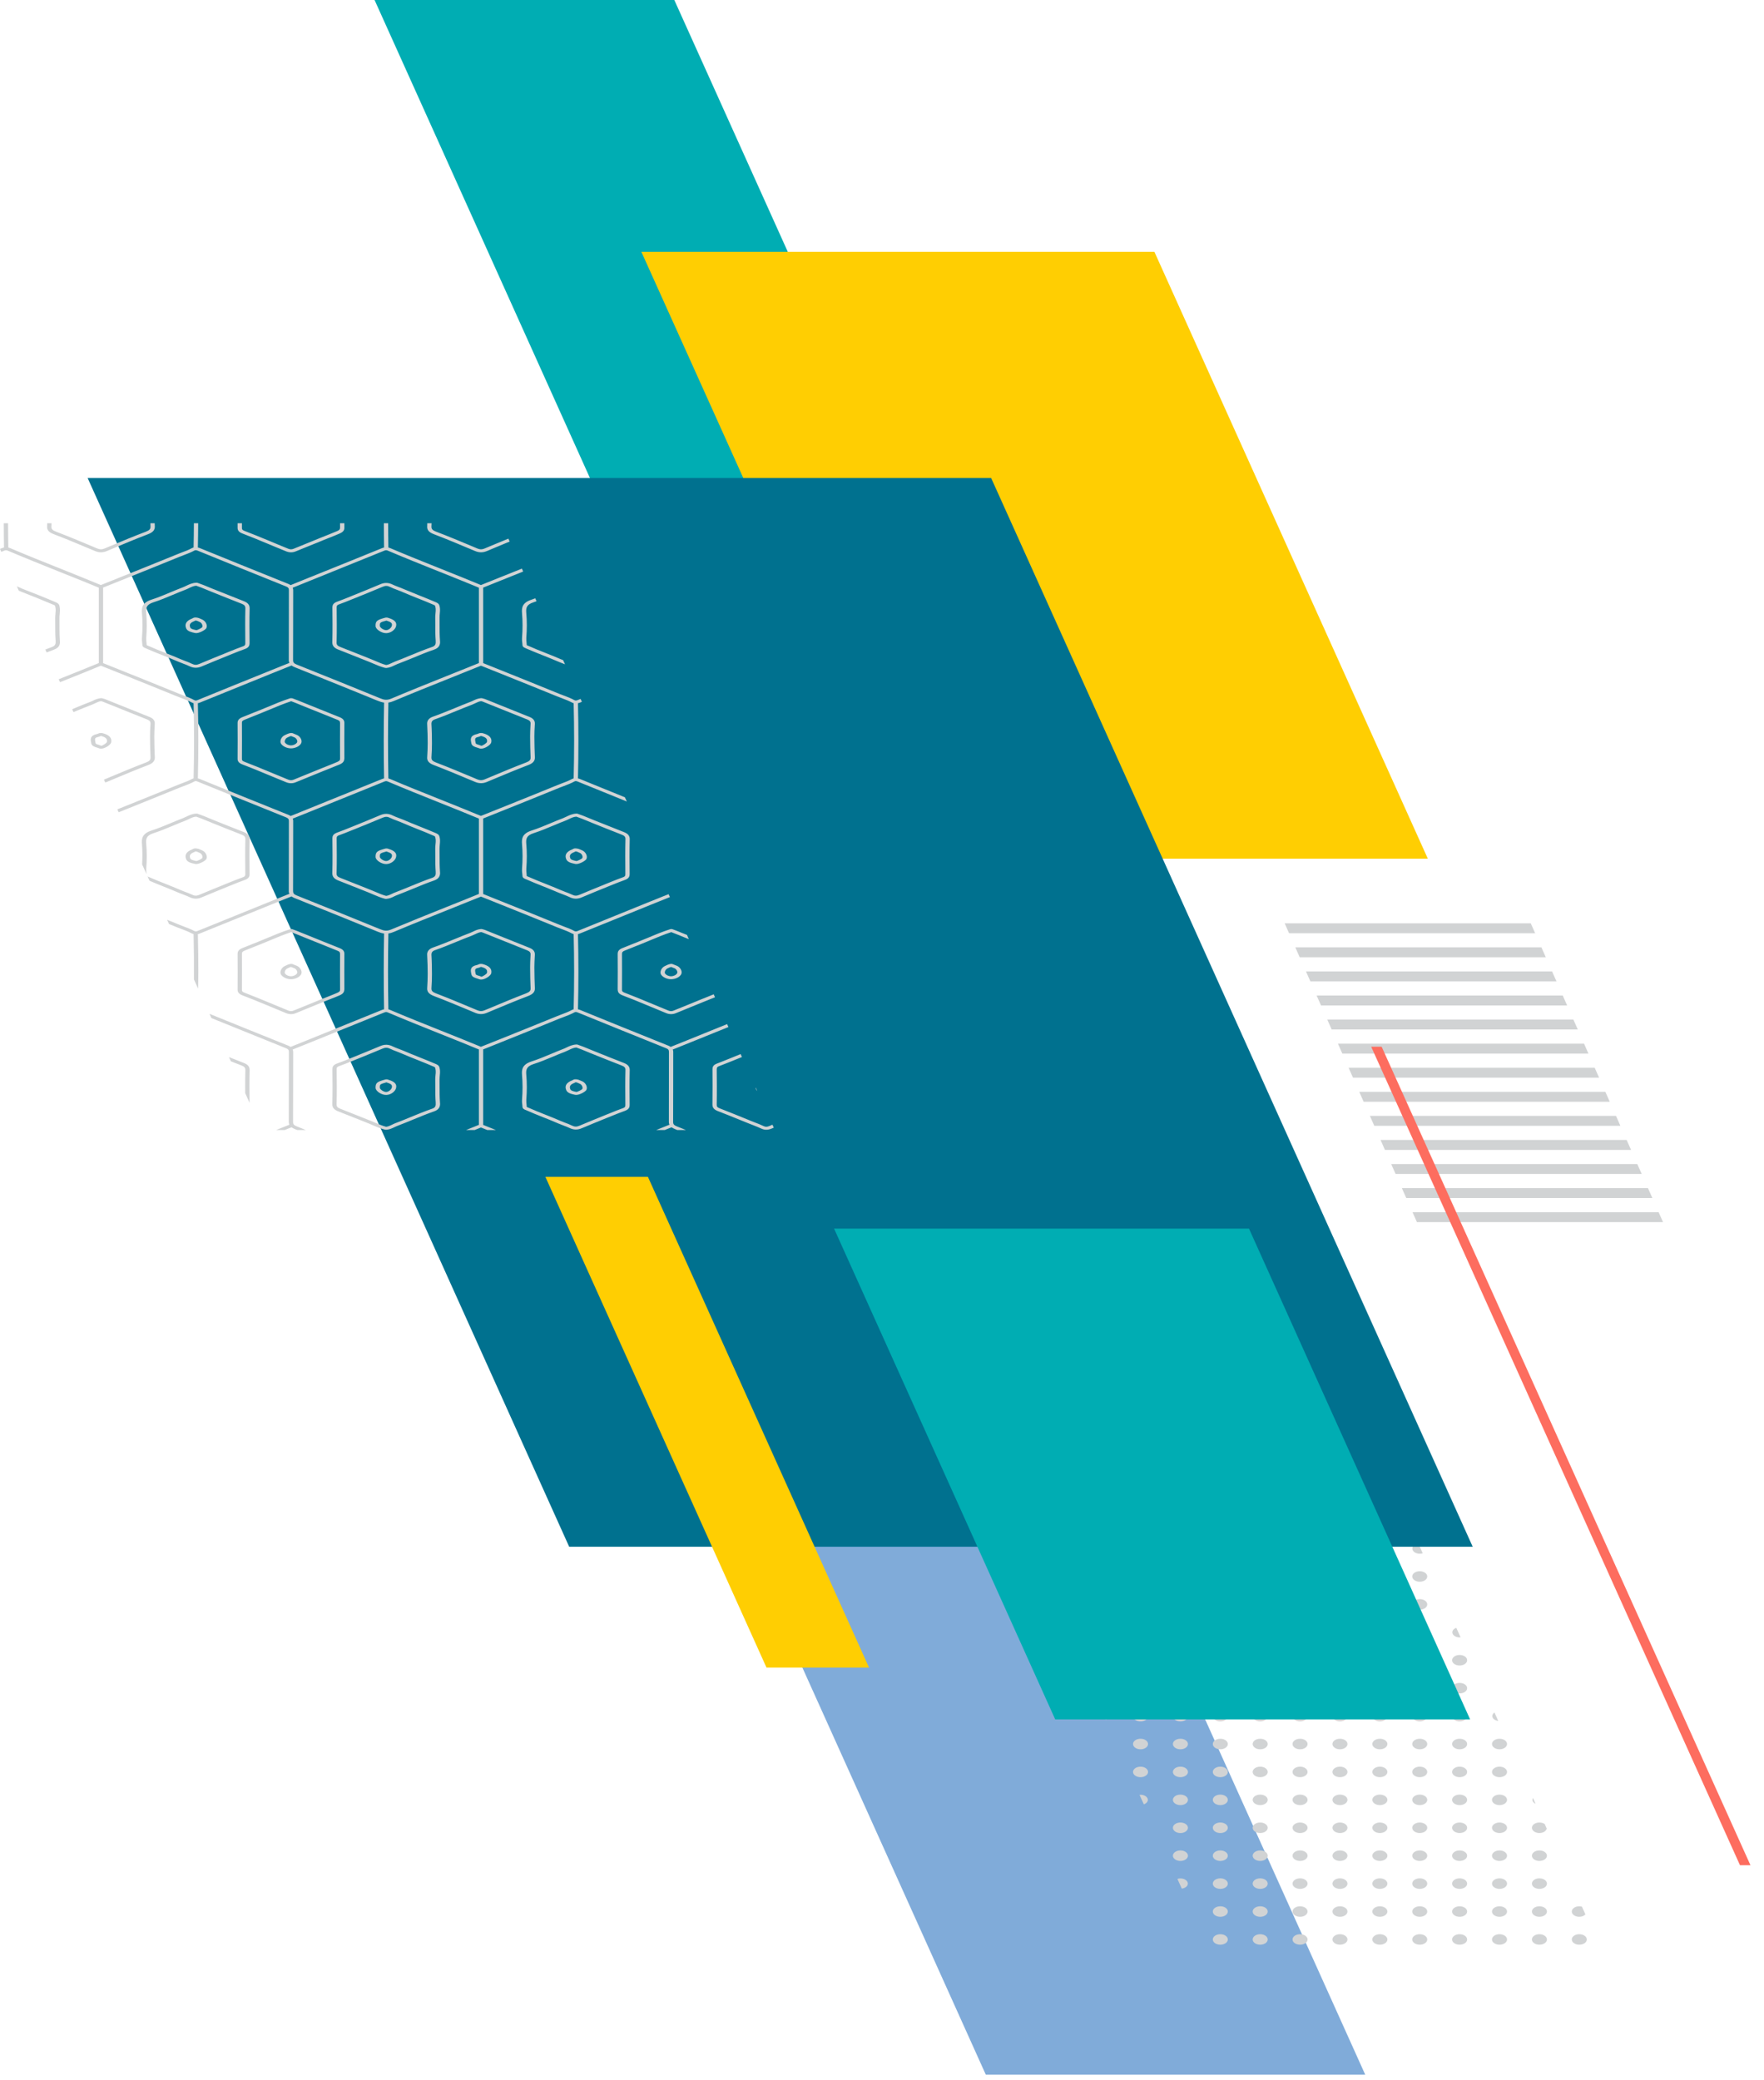 <svg width="424" height="500" viewBox="0 0 424 500" fill="none" xmlns="http://www.w3.org/2000/svg">
<g clip-path="url(#clip0_740_1583)">
<path d="M90.029 -0.002L205.969 257.324H278.026L162.079 -0.002H90.029Z" fill="#00ADB3"/>
<path d="M277.478 60.535L343.193 206.399H219.887L154.163 60.535H277.478Z" fill="#FFCE02"/>
<path d="M90.207 173.006L236.953 498.707L328.151 498.704L181.404 173.006H90.207Z" fill="#80ABD9"/>
<path d="M301.097 439.354C301.097 440.05 301.901 440.616 302.903 440.616C303.903 440.616 304.71 440.05 304.71 439.354C304.71 438.653 303.903 438.085 302.903 438.085C301.901 438.085 301.097 438.653 301.097 439.354ZM310.676 439.354C310.676 440.05 311.486 440.616 312.491 440.616C313.486 440.616 314.293 440.05 314.293 439.354C314.293 438.653 313.486 438.085 312.491 438.085C311.486 438.085 310.676 438.653 310.676 439.354ZM281.922 439.354C281.922 440.05 282.729 440.619 283.729 440.619C284.724 440.619 285.54 440.05 285.54 439.354C285.54 438.653 284.724 438.085 283.729 438.085C282.729 438.085 281.922 438.653 281.922 439.354ZM291.514 439.354C291.514 440.05 292.315 440.616 293.324 440.616C294.321 440.616 295.122 440.05 295.122 439.354C295.122 438.653 294.321 438.085 293.324 438.085C292.315 438.085 291.514 438.653 291.514 439.354ZM358.616 446.065C358.616 446.764 359.429 447.326 360.429 447.326C361.423 447.326 362.241 446.764 362.241 446.065C362.241 445.366 361.423 444.8 360.429 444.8C359.429 444.8 358.616 445.366 358.616 446.065ZM320.27 439.354C320.27 440.05 321.082 440.616 322.077 440.616C323.077 440.616 323.883 440.05 323.883 439.354C323.883 438.653 323.077 438.085 322.077 438.085C321.082 438.085 320.27 438.653 320.27 439.354ZM349.031 439.354C349.031 440.05 349.835 440.616 350.847 440.616C351.838 440.616 352.645 440.05 352.645 439.354C352.645 438.653 351.838 438.085 350.847 438.085C349.835 438.085 349.031 438.653 349.031 439.354ZM329.858 439.354C329.858 440.05 330.668 440.616 331.665 440.616C332.665 440.616 333.48 440.05 333.48 439.354C333.48 438.653 332.665 438.085 331.665 438.085C330.668 438.085 329.858 438.653 329.858 439.354ZM339.446 439.354C339.446 440.05 340.256 440.616 341.253 440.616C342.253 440.616 343.06 440.05 343.06 439.354C343.06 438.653 342.253 438.085 341.253 438.085C340.256 438.085 339.446 438.653 339.446 439.354ZM358.616 439.354C358.616 440.05 359.429 440.616 360.429 440.616C361.423 440.616 362.241 440.05 362.241 439.354C362.241 438.653 361.423 438.085 360.429 438.085C359.429 438.085 358.616 438.653 358.616 439.354ZM301.097 446.065C301.097 446.764 301.901 447.326 302.903 447.326C303.903 447.326 304.71 446.764 304.71 446.065C304.71 445.366 303.903 444.8 302.903 444.8C301.901 444.8 301.097 445.366 301.097 446.065ZM368.213 446.065C368.213 446.764 369.017 447.326 370.017 447.326C371.014 447.326 371.827 446.764 371.827 446.065C371.827 445.366 371.014 444.8 370.017 444.8C369.017 444.8 368.213 445.366 368.213 446.065ZM358.616 452.775C358.616 453.479 359.429 454.042 360.429 454.042C361.423 454.042 362.241 453.479 362.241 452.775C362.241 452.073 361.423 451.508 360.429 451.508C359.429 451.508 358.616 452.073 358.616 452.775ZM281.922 446.065C281.922 446.764 282.729 447.326 283.729 447.326C284.724 447.326 285.54 446.764 285.54 446.065C285.54 445.366 284.724 444.8 283.729 444.8C282.729 444.8 281.922 445.366 281.922 446.065ZM291.514 446.065C291.514 446.764 292.315 447.326 293.324 447.326C294.321 447.326 295.122 446.764 295.122 446.065C295.122 445.366 294.321 444.8 293.324 444.8C292.315 444.8 291.514 445.366 291.514 446.065ZM349.031 446.065C349.031 446.764 349.835 447.326 350.847 447.326C351.838 447.326 352.645 446.764 352.645 446.065C352.645 445.366 351.838 444.8 350.847 444.8C349.835 444.8 349.031 445.366 349.031 446.065ZM339.446 446.065C339.446 446.764 340.256 447.326 341.253 447.326C342.253 447.326 343.06 446.764 343.06 446.065C343.06 445.366 342.253 444.8 341.253 444.8C340.256 444.8 339.446 445.366 339.446 446.065ZM320.27 446.065C320.27 446.764 321.082 447.326 322.077 447.326C323.077 447.326 323.883 446.764 323.883 446.065C323.883 445.366 323.077 444.8 322.077 444.8C321.082 444.8 320.27 445.366 320.27 446.065ZM310.676 446.065C310.676 446.764 311.486 447.326 312.491 447.326C313.486 447.326 314.293 446.764 314.293 446.065C314.293 445.366 313.486 444.8 312.491 444.8C311.486 444.8 310.676 445.366 310.676 446.065ZM329.858 446.065C329.858 446.764 330.668 447.326 331.665 447.326C332.665 447.326 333.48 446.764 333.48 446.065C333.48 445.366 332.665 444.8 331.665 444.8C330.668 444.8 329.858 445.366 329.858 446.065ZM329.858 432.639C329.858 433.337 330.668 433.906 331.665 433.906C332.665 433.906 333.48 433.337 333.48 432.639C333.48 431.945 332.665 431.38 331.665 431.38C330.668 431.38 329.858 431.945 329.858 432.639ZM310.676 425.934C310.676 426.63 311.486 427.19 312.491 427.19C313.486 427.19 314.293 426.63 314.293 425.934C314.293 425.229 313.486 424.664 312.491 424.664C311.486 424.664 310.676 425.229 310.676 425.934ZM291.514 425.934C291.514 426.63 292.315 427.19 293.324 427.19C294.321 427.19 295.122 426.63 295.122 425.934C295.122 425.229 294.321 424.664 293.324 424.664C292.315 424.664 291.514 425.229 291.514 425.934ZM281.922 425.934C281.922 426.63 282.729 427.19 283.729 427.19C284.724 427.19 285.54 426.63 285.54 425.934C285.54 425.229 284.724 424.664 283.729 424.664C282.729 424.664 281.922 425.229 281.922 425.934ZM320.27 425.934C320.27 426.63 321.082 427.19 322.077 427.19C323.077 427.19 323.883 426.63 323.883 425.934C323.883 425.229 323.077 424.664 322.077 424.664C321.082 424.664 320.27 425.229 320.27 425.934ZM301.097 425.934C301.097 426.63 301.901 427.19 302.903 427.19C303.903 427.19 304.71 426.63 304.71 425.934C304.71 425.229 303.903 424.664 302.903 424.664C301.901 424.664 301.097 425.229 301.097 425.934ZM329.858 425.934C329.858 426.63 330.668 427.19 331.665 427.19C332.665 427.19 333.48 426.63 333.48 425.934C333.48 425.229 332.665 424.664 331.665 424.664C330.668 424.664 329.858 425.229 329.858 425.934ZM349.031 425.934C349.031 426.63 349.835 427.19 350.847 427.19C351.838 427.19 352.645 426.63 352.645 425.934C352.645 425.229 351.838 424.664 350.847 424.664C349.835 424.664 349.031 425.229 349.031 425.934ZM272.335 419.218C272.335 419.911 273.145 420.491 274.142 420.491C275.142 420.491 275.945 419.911 275.945 419.218C275.945 418.508 275.142 417.957 274.142 417.957C273.145 417.957 272.335 418.508 272.335 419.218ZM358.616 425.934C358.616 426.63 359.429 427.19 360.429 427.19C361.423 427.19 362.241 426.63 362.241 425.934C362.241 425.229 361.423 424.664 360.429 424.664C359.429 424.664 358.616 425.229 358.616 425.934ZM339.446 425.934C339.446 426.63 340.256 427.19 341.253 427.19C342.253 427.19 343.06 426.63 343.06 425.934C343.06 425.229 342.253 424.664 341.253 424.664C340.256 424.664 339.446 425.229 339.446 425.934ZM281.922 432.639C281.922 433.343 282.729 433.906 283.729 433.906C284.724 433.906 285.54 433.343 285.54 432.639C285.54 431.945 284.724 431.38 283.729 431.38C282.729 431.38 281.922 431.945 281.922 432.639ZM301.097 432.639C301.097 433.337 301.901 433.906 302.903 433.906C303.903 433.906 304.71 433.337 304.71 432.639C304.71 431.945 303.903 431.38 302.903 431.38C301.901 431.38 301.097 431.945 301.097 432.639ZM291.514 432.639C291.514 433.343 292.315 433.906 293.324 433.906C294.321 433.906 295.122 433.337 295.122 432.639C295.122 431.945 294.321 431.38 293.324 431.38C292.315 431.38 291.514 431.945 291.514 432.639ZM275.899 432.639C275.899 431.968 275.111 431.414 274.142 431.414C274.058 431.414 273.99 431.437 273.903 431.445L274.937 433.721C275.494 433.519 275.899 433.119 275.899 432.639ZM310.676 432.639C310.676 433.337 311.486 433.906 312.491 433.906C313.486 433.906 314.293 433.337 314.293 432.639C314.293 431.945 313.486 431.38 312.491 431.38C311.486 431.38 310.676 431.945 310.676 432.639ZM272.335 425.934C272.335 426.63 273.145 427.19 274.142 427.19C275.142 427.19 275.945 426.63 275.945 425.934C275.945 425.229 275.142 424.664 274.142 424.664C273.145 424.664 272.335 425.229 272.335 425.934ZM349.031 432.639C349.031 433.337 349.835 433.906 350.847 433.906C351.838 433.906 352.645 433.337 352.645 432.639C352.645 431.945 351.838 431.38 350.847 431.38C349.835 431.38 349.031 431.945 349.031 432.639ZM358.616 432.639C358.616 433.337 359.429 433.906 360.429 433.906C361.423 433.906 362.241 433.337 362.241 432.639C362.241 431.945 361.423 431.38 360.429 431.38C359.429 431.38 358.616 431.945 358.616 432.639ZM320.27 432.639C320.27 433.337 321.082 433.906 322.077 433.906C323.077 433.906 323.883 433.337 323.883 432.639C323.883 431.945 323.077 431.38 322.077 431.38C321.082 431.38 320.27 431.945 320.27 432.639ZM368.213 452.775C368.213 453.479 369.017 454.042 370.017 454.042C371.014 454.042 371.827 453.479 371.827 452.775C371.827 452.073 371.014 451.508 370.017 451.508C369.017 451.508 368.213 452.073 368.213 452.775ZM339.446 432.639C339.446 433.337 340.256 433.906 341.253 433.906C342.253 433.906 343.06 433.337 343.06 432.639C343.06 431.945 342.253 431.38 341.253 431.38C340.256 431.38 339.446 431.945 339.446 432.639ZM301.097 358.812C301.097 359.508 301.901 360.076 302.903 360.076C303.903 360.076 304.71 359.508 304.71 358.812C304.71 358.107 303.903 357.539 302.903 357.539C301.901 357.539 301.097 358.107 301.097 358.812ZM369.099 433.596L368.474 432.195C368.383 432.332 368.338 432.485 368.338 432.639C368.338 433.048 368.656 433.383 369.099 433.596ZM360.128 413.673L359.21 411.644C358.895 411.866 358.699 412.167 358.699 412.502C358.699 413.099 359.321 413.562 360.128 413.673ZM349.085 392.366C349.085 393.039 349.866 393.596 350.847 393.596C350.918 393.596 350.991 393.57 351.065 393.562L350.043 391.292C349.48 391.496 349.085 391.894 349.085 392.366ZM339.472 372.232C339.472 372.923 340.27 373.479 341.253 373.479C341.508 373.479 341.747 373.445 341.972 373.371L340.918 371.036C340.099 371.15 339.472 371.63 339.472 372.232ZM301.097 466.198C301.097 466.9 301.901 467.46 302.903 467.46C303.903 467.46 304.71 466.9 304.71 466.198C304.71 465.502 303.903 464.937 302.903 464.937C301.901 464.937 301.097 465.502 301.097 466.198ZM310.676 466.198C310.676 466.9 311.486 467.46 312.491 467.46C313.486 467.46 314.293 466.9 314.293 466.198C314.293 465.502 313.486 464.937 312.491 464.937C311.486 464.937 310.676 465.502 310.676 466.198ZM262.744 358.812C262.744 359.508 263.555 360.076 264.555 360.076C265.555 360.076 266.361 359.508 266.361 358.812C266.361 358.107 265.555 357.539 264.555 357.539C263.555 357.539 262.744 358.107 262.744 358.812ZM320.27 466.198C320.27 466.9 321.082 467.46 322.077 467.46C323.077 467.46 323.883 466.9 323.883 466.198C323.883 465.502 323.077 464.937 322.077 464.937C321.082 464.937 320.27 465.502 320.27 466.198ZM377.798 466.198C377.798 466.9 378.605 467.46 379.605 467.46C380.599 467.46 381.412 466.9 381.412 466.198C381.412 465.502 380.599 464.937 379.605 464.937C378.605 464.937 377.798 465.502 377.798 466.198ZM368.213 439.354C368.213 440.05 369.017 440.616 370.017 440.616C370.926 440.616 371.651 440.141 371.77 439.528L371.293 438.451C370.963 438.224 370.517 438.085 370.017 438.085C369.017 438.085 368.213 438.653 368.213 439.354ZM291.514 466.198C291.514 466.9 292.315 467.46 293.324 467.46C294.321 467.46 295.122 466.9 295.122 466.198C295.122 465.502 294.321 464.937 293.324 464.937C292.315 464.937 291.514 465.502 291.514 466.198ZM329.858 358.812C329.858 359.508 330.668 360.076 331.665 360.076C332.665 360.076 333.48 359.508 333.48 358.812C333.48 358.107 332.665 357.539 331.665 357.539C330.668 357.539 329.858 358.107 329.858 358.812ZM247.183 358.812C247.183 358.107 246.38 357.539 245.384 357.539C244.384 357.539 243.57 358.107 243.57 358.812C243.57 359.508 244.384 360.076 245.384 360.076C246.38 360.076 247.183 359.508 247.183 358.812ZM320.27 358.812C320.27 359.508 321.082 360.076 322.077 360.076C323.077 360.076 323.883 359.508 323.883 358.812C323.883 358.107 323.077 357.539 322.077 357.539C321.082 357.539 320.27 358.107 320.27 358.812ZM243.895 364.835L244.733 366.695C244.933 366.746 245.149 366.789 245.384 366.789C246.38 366.789 247.183 366.212 247.183 365.519C247.183 364.82 246.38 364.255 245.384 364.255C244.748 364.255 244.221 364.496 243.895 364.835ZM281.922 419.218C281.922 419.911 282.729 420.491 283.729 420.491C284.724 420.491 285.54 419.911 285.54 419.218C285.54 418.508 284.724 417.957 283.729 417.957C282.729 417.957 281.922 418.508 281.922 419.218ZM281.922 358.812C281.922 359.508 282.729 360.076 283.729 360.076C284.724 360.076 285.54 359.508 285.54 358.812C285.54 358.107 284.724 357.539 283.729 357.539C282.729 357.539 281.922 358.107 281.922 358.812ZM272.335 358.812C272.335 359.508 273.145 360.076 274.142 360.076C275.142 360.076 275.945 359.508 275.945 358.812C275.945 358.107 275.142 357.539 274.142 357.539C273.145 357.539 272.335 358.107 272.335 358.812ZM253.16 358.812C253.16 359.508 253.971 360.076 254.96 360.076C255.964 360.076 256.778 359.508 256.778 358.812C256.778 358.107 255.964 357.539 254.96 357.539C253.971 357.539 253.16 358.107 253.16 358.812ZM310.676 358.812C310.676 359.508 311.486 360.076 312.491 360.076C313.486 360.076 314.293 359.508 314.293 358.812C314.293 358.107 313.486 357.539 312.491 357.539C311.486 357.539 310.676 358.107 310.676 358.812ZM291.514 358.812C291.514 359.508 292.315 360.076 293.324 360.076C294.321 360.076 295.122 359.508 295.122 358.812C295.122 358.107 294.321 357.539 293.324 357.539C292.315 357.539 291.514 358.107 291.514 358.812ZM339.446 452.775C339.446 453.479 340.256 454.042 341.253 454.042C342.253 454.042 343.06 453.479 343.06 452.775C343.06 452.073 342.253 451.508 341.253 451.508C340.256 451.508 339.446 452.073 339.446 452.775ZM285.514 452.775C285.514 452.087 284.719 451.528 283.729 451.528C283.475 451.528 283.229 451.573 283.005 451.644L284.058 453.979C284.883 453.86 285.514 453.38 285.514 452.775ZM368.213 459.485C368.213 460.178 369.017 460.752 370.017 460.752C371.014 460.752 371.827 460.178 371.827 459.485C371.827 458.786 371.014 458.221 370.017 458.221C369.017 458.221 368.213 458.786 368.213 459.485ZM358.616 459.485C358.616 460.178 359.429 460.752 360.429 460.752C361.423 460.752 362.241 460.178 362.241 459.485C362.241 458.786 361.423 458.221 360.429 458.221C359.429 458.221 358.616 458.786 358.616 459.485ZM291.514 452.775C291.514 453.479 292.315 454.042 293.324 454.042C294.321 454.042 295.122 453.479 295.122 452.775C295.122 452.073 294.321 451.508 293.324 451.508C292.315 451.508 291.514 452.073 291.514 452.775ZM310.676 452.775C310.676 453.479 311.486 454.042 312.491 454.042C313.486 454.042 314.293 453.479 314.293 452.775C314.293 452.073 313.486 451.508 312.491 451.508C311.486 451.508 310.676 452.073 310.676 452.775ZM349.031 452.775C349.031 453.479 349.835 454.042 350.847 454.042C351.838 454.042 352.645 453.479 352.645 452.775C352.645 452.073 351.838 451.508 350.847 451.508C349.835 451.508 349.031 452.073 349.031 452.775ZM329.858 466.198C329.858 466.9 330.668 467.46 331.665 467.46C332.665 467.46 333.48 466.9 333.48 466.198C333.48 465.502 332.665 464.937 331.665 464.937C330.668 464.937 329.858 465.502 329.858 466.198ZM301.097 452.775C301.097 453.479 301.901 454.042 302.903 454.042C303.903 454.042 304.71 453.479 304.71 452.775C304.71 452.073 303.903 451.508 302.903 451.508C301.901 451.508 301.097 452.073 301.097 452.775ZM349.031 459.485C349.031 460.178 349.835 460.752 350.847 460.752C351.838 460.752 352.645 460.178 352.645 459.485C352.645 458.786 351.838 458.221 350.847 458.221C349.835 458.221 349.031 458.786 349.031 459.485ZM320.27 452.775C320.27 453.479 321.082 454.042 322.077 454.042C323.077 454.042 323.883 453.479 323.883 452.775C323.883 452.073 323.077 451.508 322.077 451.508C321.082 451.508 320.27 452.073 320.27 452.775ZM329.858 452.775C329.858 453.479 330.668 454.042 331.665 454.042C332.665 454.042 333.48 453.479 333.48 452.775C333.48 452.073 332.665 451.508 331.665 451.508C330.668 451.508 329.858 452.073 329.858 452.775ZM368.213 466.198C368.213 466.9 369.017 467.46 370.017 467.46C371.014 467.46 371.827 466.9 371.827 466.198C371.827 465.502 371.014 464.937 370.017 464.937C369.017 464.937 368.213 465.502 368.213 466.198ZM358.616 466.198C358.616 466.9 359.429 467.46 360.429 467.46C361.423 467.46 362.241 466.9 362.241 466.198C362.241 465.502 361.423 464.937 360.429 464.937C359.429 464.937 358.616 465.502 358.616 466.198ZM339.446 466.198C339.446 466.9 340.256 467.46 341.253 467.46C342.253 467.46 343.06 466.9 343.06 466.198C343.06 465.502 342.253 464.937 341.253 464.937C340.256 464.937 339.446 465.502 339.446 466.198ZM349.031 466.198C349.031 466.9 349.835 467.46 350.847 467.46C351.838 467.46 352.645 466.9 352.645 466.198C352.645 465.502 351.838 464.937 350.847 464.937C349.835 464.937 349.031 465.502 349.031 466.198ZM310.676 459.485C310.676 460.178 311.486 460.752 312.491 460.752C313.486 460.752 314.293 460.178 314.293 459.485C314.293 458.786 313.486 458.221 312.491 458.221C311.486 458.221 310.676 458.786 310.676 459.485ZM329.858 459.485C329.858 460.178 330.668 460.752 331.665 460.752C332.665 460.752 333.48 460.178 333.48 459.485C333.48 458.786 332.665 458.221 331.665 458.221C330.668 458.221 329.858 458.786 329.858 459.485ZM291.514 459.485C291.514 460.178 292.315 460.752 293.324 460.752C294.321 460.752 295.122 460.178 295.122 459.485C295.122 458.786 294.321 458.221 293.324 458.221C292.315 458.221 291.514 458.786 291.514 459.485ZM320.27 459.485C320.27 460.178 321.082 460.752 322.077 460.752C323.077 460.752 323.883 460.178 323.883 459.485C323.883 458.786 323.077 458.221 322.077 458.221C321.082 458.221 320.27 458.786 320.27 459.485ZM301.097 459.485C301.097 460.178 301.901 460.752 302.903 460.752C303.903 460.752 304.71 460.178 304.71 459.485C304.71 458.786 303.903 458.221 302.903 458.221C301.901 458.221 301.097 458.786 301.097 459.485ZM339.446 459.485C339.446 460.178 340.256 460.752 341.253 460.752C342.253 460.752 343.06 460.178 343.06 459.485C343.06 458.786 342.253 458.221 341.253 458.221C340.256 458.221 339.446 458.786 339.446 459.485ZM272.335 392.366C272.335 393.065 273.145 393.639 274.142 393.639C275.142 393.639 275.945 393.065 275.945 392.366C275.945 391.673 275.142 391.107 274.142 391.107C273.145 391.107 272.335 391.673 272.335 392.366ZM253.16 378.945C253.16 379.641 253.971 380.218 254.96 380.218C255.964 380.218 256.778 379.641 256.778 378.945C256.778 378.244 255.964 377.684 254.96 377.684C253.971 377.684 253.16 378.244 253.16 378.945ZM262.744 378.945C262.744 379.641 263.555 380.218 264.555 380.218C265.555 380.218 266.361 379.641 266.361 378.945C266.361 378.244 265.555 377.684 264.555 377.684C263.555 377.684 262.744 378.244 262.744 378.945ZM329.858 385.653C329.858 386.357 330.668 386.923 331.665 386.923C332.665 386.923 333.48 386.357 333.48 385.653C333.48 384.96 332.665 384.388 331.665 384.388C330.668 384.388 329.858 384.96 329.858 385.653ZM253.206 385.494L253.676 386.542C254.001 386.775 254.456 386.923 254.96 386.923C255.964 386.923 256.778 386.357 256.778 385.661C256.778 384.962 255.964 384.391 254.96 384.391C254.051 384.391 253.324 384.877 253.206 385.494ZM339.446 385.653C339.446 386.357 340.256 386.923 341.253 386.923C342.253 386.923 343.06 386.357 343.06 385.653C343.06 384.96 342.253 384.388 341.253 384.388C340.256 384.388 339.446 384.96 339.446 385.653ZM272.335 378.945C272.335 379.641 273.145 380.218 274.142 380.218C275.142 380.218 275.945 379.641 275.945 378.945C275.945 378.244 275.142 377.684 274.142 377.684C273.145 377.684 272.335 378.244 272.335 378.945ZM301.097 378.945C301.097 379.641 301.901 380.21 302.903 380.21C303.903 380.21 304.71 379.641 304.71 378.945C304.71 378.244 303.903 377.684 302.903 377.684C301.901 377.684 301.097 378.244 301.097 378.945ZM310.676 378.945C310.676 379.641 311.486 380.21 312.491 380.21C313.486 380.21 314.293 379.641 314.293 378.945C314.293 378.244 313.486 377.684 312.491 377.684C311.486 377.684 310.676 378.244 310.676 378.945ZM291.514 419.218C291.514 419.911 292.315 420.491 293.324 420.491C294.321 420.491 295.122 419.911 295.122 419.218C295.122 418.508 294.321 417.957 293.324 417.957C292.315 417.957 291.514 418.508 291.514 419.218ZM291.514 378.945C291.514 379.641 292.315 380.21 293.324 380.21C294.321 380.21 295.122 379.641 295.122 378.945C295.122 378.244 294.321 377.684 293.324 377.684C292.315 377.684 291.514 378.244 291.514 378.945ZM329.858 392.366C329.858 393.065 330.668 393.639 331.665 393.639C332.665 393.639 333.48 393.065 333.48 392.366C333.48 391.673 332.665 391.107 331.665 391.107C330.668 391.107 329.858 391.673 329.858 392.366ZM262.744 385.661C262.744 386.357 263.555 386.923 264.555 386.923C265.555 386.923 266.361 386.357 266.361 385.661C266.361 384.962 265.555 384.391 264.555 384.391C263.555 384.391 262.744 384.962 262.744 385.661ZM320.27 385.653C320.27 386.357 321.082 386.923 322.077 386.923C323.077 386.923 323.883 386.357 323.883 385.653C323.883 384.96 323.077 384.388 322.077 384.388C321.082 384.388 320.27 384.96 320.27 385.653ZM339.446 392.366C339.446 393.065 340.256 393.639 341.253 393.639C342.253 393.639 343.06 393.065 343.06 392.366C343.06 391.673 342.253 391.107 341.253 391.107C340.256 391.107 339.446 391.673 339.446 392.366ZM320.27 392.366C320.27 393.065 321.082 393.639 322.077 393.639C323.077 393.639 323.883 393.065 323.883 392.366C323.883 391.673 323.077 391.107 322.077 391.107C321.082 391.107 320.27 391.673 320.27 392.366ZM320.27 378.945C320.27 379.641 321.082 380.21 322.077 380.21C323.077 380.21 323.883 379.641 323.883 378.945C323.883 378.244 323.077 377.684 322.077 377.684C321.082 377.684 320.27 378.244 320.27 378.945ZM272.335 385.661C272.335 386.357 273.145 386.923 274.142 386.923C275.142 386.923 275.945 386.357 275.945 385.661C275.945 384.962 275.142 384.391 274.142 384.391C273.145 384.391 272.335 384.962 272.335 385.661ZM301.097 385.653C301.097 386.357 301.901 386.923 302.903 386.923C303.903 386.923 304.71 386.357 304.71 385.653C304.71 384.96 303.903 384.388 302.903 384.388C301.901 384.388 301.097 384.96 301.097 385.653ZM310.676 385.653C310.676 386.357 311.486 386.923 312.491 386.923C313.486 386.923 314.293 386.357 314.293 385.653C314.293 384.96 313.486 384.388 312.491 384.388C311.486 384.388 310.676 384.96 310.676 385.653ZM281.922 385.661C281.922 386.357 282.729 386.923 283.729 386.923C284.724 386.923 285.54 386.357 285.54 385.661C285.54 384.962 284.724 384.391 283.729 384.391C282.729 384.391 281.922 384.962 281.922 385.661ZM291.514 385.661C291.514 386.357 292.315 386.923 293.324 386.923C294.321 386.923 295.122 386.357 295.122 385.653C295.122 384.96 294.321 384.388 293.324 384.388C292.315 384.388 291.514 384.962 291.514 385.661ZM320.27 365.519C320.27 366.212 321.082 366.786 322.077 366.786C323.077 366.786 323.883 366.212 323.883 365.519C323.883 364.82 323.077 364.255 322.077 364.255C321.082 364.255 320.27 364.82 320.27 365.519ZM281.922 365.519C281.922 366.212 282.729 366.789 283.729 366.789C284.724 366.789 285.54 366.212 285.54 365.519C285.54 364.82 284.724 364.255 283.729 364.255C282.729 364.255 281.922 364.82 281.922 365.519ZM272.335 365.519C272.335 366.212 273.145 366.789 274.142 366.789C275.142 366.789 275.945 366.212 275.945 365.519C275.945 364.82 275.142 364.255 274.142 364.255C273.145 364.255 272.335 364.82 272.335 365.519ZM262.744 365.519C262.744 366.212 263.555 366.789 264.555 366.789C265.555 366.789 266.361 366.212 266.361 365.519C266.361 364.82 265.555 364.255 264.555 364.255C263.555 364.255 262.744 364.82 262.744 365.519ZM291.514 365.519C291.514 366.212 292.315 366.786 293.324 366.786C294.321 366.786 295.122 366.212 295.122 365.519C295.122 364.82 294.321 364.255 293.324 364.255C292.315 364.255 291.514 364.82 291.514 365.519ZM310.676 392.366C310.676 393.065 311.486 393.639 312.491 393.639C313.486 393.639 314.293 393.065 314.293 392.366C314.293 391.673 313.486 391.107 312.491 391.107C311.486 391.107 310.676 391.673 310.676 392.366ZM301.097 365.519C301.097 366.212 301.901 366.786 302.903 366.786C303.903 366.786 304.71 366.212 304.71 365.519C304.71 364.82 303.903 364.255 302.903 364.255C301.901 364.255 301.097 364.82 301.097 365.519ZM377.798 459.485C377.798 460.178 378.605 460.752 379.605 460.752C380.236 460.752 380.753 460.513 381.077 460.175L380.244 458.32C380.04 458.255 379.827 458.221 379.605 458.221C378.605 458.221 377.798 458.786 377.798 459.485ZM253.16 365.519C253.16 366.212 253.971 366.789 254.96 366.789C255.964 366.789 256.778 366.212 256.778 365.519C256.778 364.82 255.964 364.255 254.96 364.255C253.971 364.255 253.16 364.82 253.16 365.519ZM310.676 365.519C310.676 366.212 311.486 366.786 312.491 366.786C313.486 366.786 314.293 366.212 314.293 365.519C314.293 364.82 313.486 364.255 312.491 364.255C311.486 364.255 310.676 364.82 310.676 365.519ZM329.858 365.519C329.858 366.212 330.668 366.786 331.665 366.786C332.665 366.786 333.48 366.212 333.48 365.519C333.48 364.82 332.665 364.255 331.665 364.255C330.668 364.255 329.858 364.82 329.858 365.519ZM291.514 372.232C291.514 372.934 292.315 373.494 293.324 373.494C294.321 373.494 295.122 372.934 295.122 372.232C295.122 371.539 294.321 370.968 293.324 370.968C292.315 370.968 291.514 371.539 291.514 372.232ZM262.744 372.232C262.744 372.934 263.555 373.494 264.555 373.494C265.555 373.494 266.361 372.934 266.361 372.232C266.361 371.539 265.555 370.968 264.555 370.968C263.555 370.968 262.744 371.539 262.744 372.232ZM253.16 372.232C253.16 372.934 253.971 373.494 254.96 373.494C255.964 373.494 256.778 372.934 256.778 372.232C256.778 371.539 255.964 370.968 254.96 370.968C253.971 370.968 253.16 371.539 253.16 372.232ZM272.335 372.232C272.335 372.934 273.145 373.494 274.142 373.494C275.142 373.494 275.945 372.934 275.945 372.232C275.945 371.539 275.142 370.968 274.142 370.968C273.145 370.968 272.335 371.539 272.335 372.232ZM320.27 372.232C320.27 372.934 321.082 373.494 322.077 373.494C323.077 373.494 323.883 372.934 323.883 372.232C323.883 371.539 323.077 370.968 322.077 370.968C321.082 370.968 320.27 371.539 320.27 372.232ZM329.858 378.945C329.858 379.641 330.668 380.21 331.665 380.21C332.665 380.21 333.48 379.641 333.48 378.945C333.48 378.244 332.665 377.684 331.665 377.684C330.668 377.684 329.858 378.244 329.858 378.945ZM329.858 372.232C329.858 372.934 330.668 373.494 331.665 373.494C332.665 373.494 333.48 372.934 333.48 372.232C333.48 371.539 332.665 370.968 331.665 370.968C330.668 370.968 329.858 371.539 329.858 372.232ZM310.676 372.232C310.676 372.934 311.486 373.494 312.491 373.494C313.486 373.494 314.293 372.934 314.293 372.232C314.293 371.539 313.486 370.968 312.491 370.968C311.486 370.968 310.676 371.539 310.676 372.232ZM281.922 372.232C281.922 372.934 282.729 373.494 283.729 373.494C284.724 373.494 285.54 372.934 285.54 372.232C285.54 371.539 284.724 370.968 283.729 370.968C282.729 370.968 281.922 371.539 281.922 372.232ZM301.097 372.232C301.097 372.934 301.901 373.494 302.903 373.494C303.903 373.494 304.71 372.934 304.71 372.232C304.71 371.539 303.903 370.968 302.903 370.968C301.901 370.968 301.097 371.539 301.097 372.232ZM339.446 378.945C339.446 379.641 340.256 380.21 341.253 380.21C342.253 380.21 343.06 379.641 343.06 378.945C343.06 378.244 342.253 377.684 341.253 377.684C340.256 377.684 339.446 378.244 339.446 378.945ZM281.922 378.945C281.922 379.641 282.729 380.218 283.729 380.218C284.724 380.218 285.54 379.641 285.54 378.945C285.54 378.244 284.724 377.684 283.729 377.684C282.729 377.684 281.922 378.244 281.922 378.945ZM329.858 412.502C329.858 413.207 330.668 413.775 331.665 413.775C332.665 413.775 333.48 413.207 333.48 412.502C333.48 411.803 332.665 411.232 331.665 411.232C330.668 411.232 329.858 411.803 329.858 412.502ZM320.27 412.502C320.27 413.207 321.082 413.775 322.077 413.775C323.077 413.775 323.883 413.207 323.883 412.502C323.883 411.803 323.077 411.232 322.077 411.232C321.082 411.232 320.27 411.803 320.27 412.502ZM301.097 412.502C301.097 413.207 301.901 413.775 302.903 413.775C303.903 413.775 304.71 413.207 304.71 412.502C304.71 411.803 303.903 411.232 302.903 411.232C301.901 411.232 301.097 411.803 301.097 412.502ZM291.514 412.505C291.514 413.207 292.315 413.775 293.324 413.775C294.321 413.775 295.122 413.207 295.122 412.502C295.122 411.803 294.321 411.232 293.324 411.232C292.315 411.232 291.514 411.809 291.514 412.505ZM310.676 412.502C310.676 413.207 311.486 413.775 312.491 413.775C313.486 413.775 314.293 413.207 314.293 412.502C314.293 411.803 313.486 411.232 312.491 411.232C311.486 411.232 310.676 411.803 310.676 412.502ZM291.514 405.8C291.514 406.494 292.315 407.053 293.324 407.053C294.321 407.053 295.122 406.494 295.122 405.792C295.122 405.096 294.321 404.528 293.324 404.528C292.315 404.528 291.514 405.096 291.514 405.8ZM281.922 405.8C281.922 406.494 282.729 407.053 283.729 407.053C284.724 407.053 285.54 406.494 285.54 405.8C285.54 405.096 284.724 404.528 283.729 404.528C282.729 404.528 281.922 405.096 281.922 405.8ZM339.446 412.502C339.446 413.207 340.256 413.775 341.253 413.775C342.253 413.775 343.06 413.207 343.06 412.502C343.06 411.803 342.253 411.232 341.253 411.232C340.256 411.232 339.446 411.803 339.446 412.502ZM262.744 405.8C262.744 406.494 263.555 407.053 264.555 407.053C265.555 407.053 266.361 406.494 266.361 405.8C266.361 405.096 265.555 404.528 264.555 404.528C263.555 404.528 262.744 405.096 262.744 405.8ZM349.031 412.502C349.031 413.207 349.835 413.775 350.847 413.775C351.838 413.775 352.645 413.207 352.645 412.502C352.645 411.803 351.838 411.232 350.847 411.232C349.835 411.232 349.031 411.803 349.031 412.502ZM272.335 405.8C272.335 406.494 273.145 407.053 274.142 407.053C275.142 407.053 275.945 406.494 275.945 405.8C275.945 405.096 275.142 404.528 274.142 404.528C273.145 404.528 272.335 405.096 272.335 405.8ZM320.27 419.218C320.27 419.911 321.082 420.491 322.077 420.491C323.077 420.491 323.883 419.911 323.883 419.218C323.883 418.508 323.077 417.957 322.077 417.957C321.082 417.957 320.27 418.508 320.27 419.218ZM310.676 419.218C310.676 419.911 311.486 420.491 312.491 420.491C313.486 420.491 314.293 419.911 314.293 419.218C314.293 418.508 313.486 417.957 312.491 417.957C311.486 417.957 310.676 418.508 310.676 419.218ZM329.858 419.218C329.858 419.911 330.668 420.491 331.665 420.491C332.665 420.491 333.48 419.911 333.48 419.218C333.48 418.508 332.665 417.957 331.665 417.957C330.668 417.957 329.858 418.508 329.858 419.218ZM301.097 419.218C301.097 419.911 301.901 420.491 302.903 420.491C303.903 420.491 304.71 419.911 304.71 419.218C304.71 418.508 303.903 417.957 302.903 417.957C301.901 417.957 301.097 418.508 301.097 419.218ZM264.842 411.323L265.77 413.389C266.1 413.161 266.305 412.849 266.305 412.505C266.305 411.9 265.668 411.411 264.842 411.323ZM281.922 412.505C281.922 413.207 282.729 413.775 283.729 413.775C284.724 413.775 285.54 413.207 285.54 412.505C285.54 411.809 284.724 411.232 283.729 411.232C282.729 411.232 281.922 411.809 281.922 412.505ZM272.335 412.505C272.335 413.207 273.145 413.775 274.142 413.775C275.142 413.775 275.945 413.207 275.945 412.505C275.945 411.809 275.142 411.232 274.142 411.232C273.145 411.232 272.335 411.809 272.335 412.505ZM349.031 419.218C349.031 419.911 349.835 420.491 350.847 420.491C351.838 420.491 352.645 419.911 352.645 419.218C352.645 418.508 351.838 417.957 350.847 417.957C349.835 417.957 349.031 418.508 349.031 419.218ZM358.616 419.218C358.616 419.911 359.429 420.491 360.429 420.491C361.423 420.491 362.241 419.911 362.241 419.218C362.241 418.508 361.423 417.957 360.429 417.957C359.429 417.957 358.616 418.508 358.616 419.218ZM339.446 419.218C339.446 419.911 340.256 420.491 341.253 420.491C342.253 420.491 343.06 419.911 343.06 419.218C343.06 418.508 342.253 417.957 341.253 417.957C340.256 417.957 339.446 418.508 339.446 419.218ZM255.858 391.377L256.513 392.849C256.611 392.701 256.668 392.55 256.668 392.366C256.668 391.945 256.331 391.587 255.858 391.377ZM349.031 399.082C349.031 399.778 349.835 400.346 350.847 400.346C351.838 400.346 352.645 399.778 352.645 399.082C352.645 398.38 351.838 397.812 350.847 397.812C349.835 397.812 349.031 398.38 349.031 399.082ZM339.446 399.082C339.446 399.778 340.256 400.346 341.253 400.346C342.253 400.346 343.06 399.778 343.06 399.082C343.06 398.38 342.253 397.812 341.253 397.812C340.256 397.812 339.446 398.38 339.446 399.082ZM320.27 399.082C320.27 399.778 321.082 400.346 322.077 400.346C323.077 400.346 323.883 399.778 323.883 399.082C323.883 398.38 323.077 397.812 322.077 397.812C321.082 397.812 320.27 398.38 320.27 399.082ZM329.858 399.082C329.858 399.778 330.668 400.346 331.665 400.346C332.665 400.346 333.48 399.778 333.48 399.082C333.48 398.38 332.665 397.812 331.665 397.812C330.668 397.812 329.858 398.38 329.858 399.082ZM301.097 405.792C301.097 406.494 301.901 407.053 302.903 407.053C303.903 407.053 304.71 406.494 304.71 405.792C304.71 405.096 303.903 404.528 302.903 404.528C301.901 404.528 301.097 405.096 301.097 405.792ZM291.514 392.366C291.514 393.065 292.315 393.639 293.324 393.639C294.321 393.639 295.122 393.065 295.122 392.366C295.122 391.673 294.321 391.107 293.324 391.107C292.315 391.107 291.514 391.673 291.514 392.366ZM281.922 392.366C281.922 393.065 282.729 393.639 283.729 393.639C284.724 393.639 285.54 393.065 285.54 392.366C285.54 391.673 284.724 391.107 283.729 391.107C282.729 391.107 281.922 391.673 281.922 392.366ZM310.676 399.082C310.676 399.778 311.486 400.346 312.491 400.346C313.486 400.346 314.293 399.778 314.293 399.082C314.293 398.38 313.486 397.812 312.491 397.812C311.486 397.812 310.676 398.38 310.676 399.082ZM301.097 392.366C301.097 393.065 301.901 393.639 302.903 393.639C303.903 393.639 304.71 393.065 304.71 392.366C304.71 391.673 303.903 391.107 302.903 391.107C301.901 391.107 301.097 391.673 301.097 392.366ZM262.744 392.366C262.744 393.065 263.555 393.639 264.555 393.639C265.555 393.639 266.361 393.065 266.361 392.366C266.361 391.673 265.555 391.107 264.555 391.107C263.555 391.107 262.744 391.673 262.744 392.366ZM349.031 405.792C349.031 406.494 349.835 407.053 350.847 407.053C351.838 407.053 352.645 406.494 352.645 405.792C352.645 405.096 351.838 404.528 350.847 404.528C349.835 404.528 349.031 405.096 349.031 405.792ZM301.097 399.082C301.097 399.778 301.901 400.346 302.903 400.346C303.903 400.346 304.71 399.778 304.71 399.082C304.71 398.38 303.903 397.812 302.903 397.812C301.901 397.812 301.097 398.38 301.097 399.082ZM329.858 405.792C329.858 406.494 330.668 407.053 331.665 407.053C332.665 407.053 333.48 406.494 333.48 405.792C333.48 405.096 332.665 404.528 331.665 404.528C330.668 404.528 329.858 405.096 329.858 405.792ZM320.27 405.792C320.27 406.494 321.082 407.053 322.077 407.053C323.077 407.053 323.883 406.494 323.883 405.792C323.883 405.096 323.077 404.528 322.077 404.528C321.082 404.528 320.27 405.096 320.27 405.792ZM310.676 405.792C310.676 406.494 311.486 407.053 312.491 407.053C313.486 407.053 314.293 406.494 314.293 405.792C314.293 405.096 313.486 404.528 312.491 404.528C311.486 404.528 310.676 405.096 310.676 405.792ZM262.744 399.082C262.744 399.778 263.555 400.346 264.555 400.346C265.555 400.346 266.361 399.778 266.361 399.082C266.361 398.389 265.555 397.812 264.555 397.812C263.555 397.812 262.744 398.389 262.744 399.082ZM291.514 399.082C291.514 399.778 292.315 400.346 293.324 400.346C294.321 400.346 295.122 399.778 295.122 399.082C295.122 398.38 294.321 397.812 293.324 397.812C292.315 397.812 291.514 398.389 291.514 399.082ZM281.922 399.082C281.922 399.778 282.729 400.346 283.729 400.346C284.724 400.346 285.54 399.778 285.54 399.082C285.54 398.389 284.724 397.812 283.729 397.812C282.729 397.812 281.922 398.389 281.922 399.082ZM339.446 405.792C339.446 406.494 340.256 407.053 341.253 407.053C342.253 407.053 343.06 406.494 343.06 405.792C343.06 405.096 342.253 404.528 341.253 404.528C340.256 404.528 339.446 405.096 339.446 405.792ZM272.335 399.082C272.335 399.778 273.145 400.346 274.142 400.346C275.142 400.346 275.945 399.778 275.945 399.082C275.945 398.389 275.142 397.812 274.142 397.812C273.145 397.812 272.335 398.389 272.335 399.082Z" fill="#D1D3D4"/>
<path d="M238.234 114.902L353.983 371.796H136.806L21.063 114.902H238.234Z" fill="#00718F"/>
<path d="M300.213 295.332L353.355 413.292H253.629L200.481 295.332H300.213Z" fill="#00ADB3"/>
<path d="M184.234 400.844H208.882L155.734 282.881H131.087L184.234 400.844Z" fill="#FFCE02"/>
<path d="M308.787 221.938H367.937L368.991 224.324H309.841L308.787 221.938Z" fill="#D1D3D4"/>
<path d="M311.347 227.713H370.494L371.554 230.099H312.395L311.347 227.713Z" fill="#D1D3D4"/>
<path d="M313.906 233.51H373.062L374.119 235.892H314.966L313.906 233.51Z" fill="#D1D3D4"/>
<path d="M316.469 239.299H375.625L376.682 241.689H317.526L316.469 239.299Z" fill="#D1D3D4"/>
<path d="M319.028 245.08H378.182L379.241 247.459H320.082L319.028 245.08Z" fill="#D1D3D4"/>
<path d="M321.588 250.867H380.744L381.801 253.254H322.645L321.588 250.867Z" fill="#D1D3D4"/>
<path d="M324.156 256.662H383.307L384.361 259.045H325.205L324.156 256.662Z" fill="#D1D3D4"/>
<path d="M326.716 262.451H385.866L386.929 264.838H327.77L326.716 262.451Z" fill="#D1D3D4"/>
<path d="M329.273 268.229H388.423L389.48 270.619H330.327L329.273 268.229Z" fill="#D1D3D4"/>
<path d="M331.835 274.021H390.989L392.045 276.412H332.889L331.835 274.021Z" fill="#D1D3D4"/>
<path d="M334.395 279.812H393.542L394.608 282.195H335.452L334.395 279.812Z" fill="#D1D3D4"/>
<path d="M336.955 285.592H396.108L397.168 287.978H338.017L336.955 285.592Z" fill="#D1D3D4"/>
<path d="M339.52 291.387H398.673L399.73 293.767H340.577L339.52 291.387Z" fill="#D1D3D4"/>
<path d="M138.443 262.452C137.72 262.3 137.235 262.175 137.099 261.857C137.023 261.671 136.981 261.516 136.981 261.364C136.981 260.913 137.333 260.58 138.083 260.292C138.17 260.266 138.239 260.22 138.341 260.163C138.371 260.171 138.417 260.171 138.455 260.167C138.674 260.194 138.875 260.292 139.11 260.398C139.201 260.444 139.292 260.482 139.379 260.523C139.849 260.72 140.155 261.383 139.966 261.754C139.837 261.967 138.814 262.459 138.561 262.474L138.443 262.452ZM140.939 262.001C141.026 261.849 141.049 261.671 141.049 261.497C141.049 260.879 140.599 260.194 139.917 259.902C139.837 259.868 139.758 259.834 139.678 259.804C139.375 259.66 139.038 259.508 138.599 259.448C138.561 259.444 138.523 259.444 138.485 259.444C138.057 259.372 137.754 259.558 137.595 259.66C136.155 260.202 135.655 261.008 136.114 262.061C136.417 262.773 137.417 262.993 138.144 263.145L138.258 263.167C139.099 263.353 140.72 262.429 140.939 262.001ZM29.246 139.452C33.788 137.633 38.485 135.751 43.076 133.868C43.44 133.72 43.815 133.584 44.182 133.436C45.023 133.122 45.901 132.792 46.701 132.349C46.894 132.243 47.106 132.202 47.481 132.353C53.867 134.967 60.629 137.702 68.776 140.978C69.269 141.171 69.436 141.395 69.436 141.857V141.864C69.421 147.474 69.436 153.084 69.413 158.69V158.702C69.413 158.948 69.47 159.16 69.553 159.349L69.171 159.504C68.765 159.66 68.371 159.823 67.977 159.978L64.224 161.497C58.636 163.747 53.049 166.008 47.481 168.288C47.106 168.444 46.894 168.398 46.701 168.288C45.901 167.849 45.034 167.52 44.185 167.202C43.815 167.058 43.44 166.917 43.076 166.777C38.511 164.902 33.841 163.027 29.329 161.22L24.78 159.395V141.247L29.246 139.452ZM74.492 139.603C80.462 137.198 86.439 134.785 92.405 132.353C92.754 132.209 92.958 132.251 93.246 132.372C97.254 134.077 101.383 135.732 105.383 137.327C107.227 138.069 109.08 138.804 110.92 139.55C111.951 139.967 112.985 140.391 114.019 140.815L115.106 141.266V159.387L112.061 160.618C110.458 161.254 108.852 161.902 107.25 162.546C102.92 164.277 98.432 166.08 94.087 167.913C92.939 168.391 92.318 168.239 91.265 167.808C85.47 165.429 79.322 162.94 71.326 159.747C70.655 159.478 70.443 159.224 70.443 158.709V158.694C70.47 153.084 70.451 147.474 70.47 141.864V141.857C70.47 141.671 70.436 141.474 70.352 141.277L74.492 139.603ZM120.159 161.838C124.67 163.656 129.352 165.523 133.913 167.395C134.292 167.546 134.67 167.694 135.057 167.834C135.898 168.152 136.689 168.459 137.413 168.845C137.538 168.925 137.705 168.993 137.883 169.031C138.038 175.027 138.038 181.114 137.883 187.111C137.705 187.156 137.538 187.22 137.413 187.288C136.689 187.69 135.898 187.989 135.049 188.3C134.663 188.455 134.292 188.588 133.913 188.747C129.36 190.614 124.697 192.478 120.193 194.289L115.595 196.126L114.599 195.724C113.557 195.292 112.489 194.853 111.439 194.425C109.587 193.679 107.742 192.936 105.89 192.194C101.898 190.607 97.773 188.955 93.788 187.258C93.663 187.205 93.515 187.156 93.352 187.114C93.231 181.077 93.231 174.944 93.352 168.91V168.902C93.352 168.898 93.345 168.895 93.345 168.891C93.731 168.834 94.151 168.724 94.617 168.523C98.958 166.69 103.436 164.902 107.765 163.171C109.371 162.523 110.974 161.883 112.576 161.232L115.606 160.016L120.159 161.838ZM115.106 196.762V214.883L112.061 216.122C110.458 216.762 108.86 217.402 107.258 218.046C102.928 219.777 98.432 221.584 94.087 223.406C92.939 223.895 92.318 223.743 91.265 223.311C85.504 220.952 79.174 218.387 71.326 215.251C70.655 214.989 70.443 214.724 70.443 214.213V214.198C70.47 208.584 70.451 202.982 70.47 197.372C70.481 197.186 70.451 196.978 70.364 196.773L74.53 195.099C80.489 192.683 86.451 190.281 92.405 187.861C92.754 187.72 92.958 187.751 93.246 187.876C97.254 189.58 101.383 191.228 105.379 192.827C107.224 193.561 109.08 194.308 110.92 195.05C111.985 195.474 113.026 195.914 114.072 196.345L115.106 196.762ZM120.159 217.342C124.67 219.152 129.352 221.023 133.913 222.898C134.292 223.054 134.663 223.202 135.049 223.338C135.898 223.66 136.689 223.955 137.413 224.353C137.538 224.425 137.705 224.489 137.883 224.535C138.038 230.531 138.038 236.611 137.883 242.614C137.705 242.656 137.538 242.717 137.413 242.796C136.689 243.194 135.898 243.486 135.057 243.808C134.67 243.948 134.292 244.092 133.913 244.251C129.333 246.126 124.644 248.008 120.117 249.823L115.595 251.629L114.504 251.179C113.492 250.762 112.47 250.345 111.439 249.925C109.595 249.179 107.75 248.448 105.909 247.709C101.917 246.114 97.78 244.455 93.788 242.766C93.663 242.705 93.515 242.656 93.352 242.618C93.231 236.58 93.231 230.452 93.352 224.406V224.402C93.352 224.395 93.345 224.395 93.345 224.391C93.731 224.334 94.151 224.224 94.617 224.023C98.958 222.194 103.439 220.406 107.769 218.671C109.375 218.023 110.981 217.387 112.576 216.739L115.606 215.52L120.159 217.342ZM69.292 195.853C61.337 192.66 54.375 189.838 48 187.236C47.845 187.171 47.701 187.141 47.56 187.114C47.636 184.111 47.67 181.092 47.67 178.077C47.67 175.054 47.636 172.027 47.56 169.027C47.701 169.004 47.845 168.97 48 168.91C53.572 166.633 59.151 164.376 64.735 162.118L68.489 160.607C68.886 160.44 69.276 160.288 69.678 160.133L70.079 159.97C70.28 160.118 70.515 160.251 70.814 160.372C78.811 163.569 84.943 166.054 90.739 168.429C91.265 168.641 91.769 168.819 92.322 168.895V168.898C92.208 174.936 92.208 181.069 92.318 187.114C92.186 187.141 92.034 187.171 91.883 187.236C85.939 189.66 79.974 192.069 74.004 194.474L69.849 196.156C69.701 196.05 69.526 195.94 69.292 195.853ZM0.962 131.607C0.826 131.641 0.682 131.675 0.527 131.736C0.352 131.804 0.178 131.876 0 131.948L0.311 132.652C0.561 132.554 0.803 132.459 1.045 132.353C1.398 132.209 1.598 132.251 1.89 132.372C5.902 134.077 10.049 135.736 14.049 137.342C15.89 138.073 17.735 138.804 19.564 139.55C20.568 139.959 21.568 140.361 22.549 140.77L23.75 141.266V159.379L22.523 159.887C21.549 160.281 20.561 160.694 19.564 161.088C17.761 161.83 15.936 162.554 14.114 163.277L14.432 163.982C14.473 163.967 14.53 163.944 14.572 163.921C16.409 163.194 18.25 162.459 20.079 161.72C21.072 161.315 22.057 160.902 23.042 160.504L24.242 160.012L28.822 161.845C33.326 163.656 37.996 165.523 42.553 167.395C42.928 167.546 43.318 167.694 43.69 167.834C44.538 168.152 45.333 168.459 46.057 168.845C46.182 168.925 46.349 168.993 46.53 169.031C46.682 175.027 46.682 181.114 46.53 187.111C46.349 187.156 46.182 187.22 46.057 187.288C45.333 187.69 44.538 187.989 43.69 188.3C43.318 188.455 42.928 188.599 42.553 188.747C37.996 190.614 33.326 192.486 28.822 194.3L28.204 194.546L28.515 195.247L29.329 194.929C33.841 193.114 38.511 191.236 43.076 189.368C43.44 189.217 43.815 189.084 44.182 188.944C45.023 188.626 45.901 188.292 46.701 187.857C46.894 187.743 47.106 187.705 47.481 187.861C53.849 190.459 60.815 193.273 68.776 196.478C69.269 196.675 69.443 196.906 69.436 197.368C69.421 202.982 69.436 208.584 69.413 214.198C69.394 214.436 69.454 214.66 69.549 214.864L69.204 214.989C68.792 215.156 68.379 215.319 67.977 215.482L64.421 216.921C58.776 219.205 53.117 221.489 47.481 223.788C47.106 223.944 46.894 223.895 46.701 223.788C45.901 223.349 45.023 223.02 44.182 222.709C43.815 222.565 43.44 222.429 43.076 222.273C42.114 221.879 41.133 221.489 40.167 221.092L40.621 222.114C41.269 222.376 41.917 222.626 42.553 222.898C42.928 223.054 43.318 223.202 43.69 223.338C44.538 223.656 45.333 223.955 46.057 224.353C46.182 224.425 46.349 224.489 46.53 224.535C46.617 228.145 46.636 231.785 46.617 235.425L47.617 237.648C47.636 236.285 47.67 234.933 47.67 233.573C47.67 230.554 47.636 227.531 47.56 224.531C47.701 224.504 47.845 224.482 48 224.406C53.636 222.114 59.284 219.827 64.936 217.542L68.489 216.111C68.89 215.94 69.303 215.785 69.708 215.622L70.079 215.482C70.28 215.622 70.515 215.758 70.814 215.876C78.659 219.012 84.992 221.573 90.739 223.936C91.265 224.152 91.769 224.327 92.322 224.395C92.208 230.444 92.208 236.573 92.318 242.618C92.186 242.645 92.034 242.671 91.883 242.732C85.879 245.179 79.86 247.618 73.841 250.042L69.845 251.652C69.701 251.55 69.526 251.444 69.292 251.353C62.14 248.482 56.049 246.012 50.349 243.698L50.81 244.717C56.235 246.921 62.034 249.262 68.776 251.982C69.269 252.167 69.436 252.402 69.436 252.864V252.872C69.421 258.478 69.436 264.088 69.413 269.698V269.709C69.413 269.948 69.47 270.163 69.553 270.361L69.171 270.504C68.765 270.663 68.371 270.819 67.977 270.986L66.371 271.637H68.428L68.489 271.607C68.886 271.448 69.276 271.296 69.678 271.133L70.079 270.978C70.28 271.114 70.515 271.254 70.814 271.379C71.034 271.463 71.235 271.542 71.447 271.637H73.526C72.803 271.342 72.076 271.054 71.326 270.751C70.655 270.482 70.443 270.232 70.443 269.709V269.702C70.47 264.095 70.451 258.478 70.47 252.876V252.864C70.47 252.671 70.436 252.478 70.352 252.277L74.364 250.667C80.375 248.247 86.398 245.804 92.405 243.361C92.754 243.22 92.958 243.254 93.246 243.376C97.258 245.08 101.394 246.739 105.39 248.338C107.231 249.077 109.083 249.808 110.92 250.55C111.943 250.97 112.97 251.391 113.981 251.804L115.106 252.266V270.387L112.061 271.618C112.045 271.618 112.034 271.626 112.026 271.637H114.087L115.606 271.02L117.133 271.637H119.205L116.133 270.398V252.254L120.625 250.452C125.155 248.633 129.849 246.751 134.424 244.868C134.795 244.72 135.167 244.592 135.542 244.444C136.383 244.126 137.258 243.792 138.049 243.361C138.25 243.254 138.462 243.209 138.837 243.361C145.14 245.936 151.905 248.671 160.136 251.982C160.629 252.167 160.788 252.402 160.788 252.868V252.872C160.776 258.478 160.788 264.088 160.769 269.698V269.709C160.769 269.948 160.822 270.163 160.909 270.361L160.568 270.489C160.151 270.652 159.739 270.815 159.333 270.986L157.72 271.637H159.788L159.841 271.607C160.25 271.44 160.667 271.285 161.072 271.114L161.436 270.978C161.636 271.114 161.875 271.254 162.174 271.379C162.386 271.463 162.587 271.542 162.803 271.637H164.879C164.155 271.342 163.432 271.054 162.686 270.751C162.011 270.482 161.795 270.228 161.795 269.709V269.702C161.826 264.095 161.807 258.478 161.822 252.876V252.868C161.822 252.679 161.792 252.478 161.712 252.277L165.985 250.558C169.023 249.334 172.057 248.095 175.087 246.876L174.773 246.167C171.67 247.421 168.572 248.679 165.474 249.933L161.201 251.652C161.053 251.55 160.879 251.444 160.651 251.353C152.417 248.046 145.655 245.311 139.356 242.732C139.201 242.671 139.061 242.645 138.92 242.614C138.996 239.614 139.026 236.599 139.026 233.573C139.026 230.554 138.996 227.531 138.92 224.535C139.061 224.504 139.201 224.482 139.356 224.406C144.966 222.118 150.587 219.845 156.201 217.577L159.841 216.111C160.239 215.948 160.625 215.796 161.019 215.637L160.697 214.94L160.602 214.982C160.182 215.148 159.758 215.311 159.333 215.482L155.693 216.944C150.068 219.224 144.443 221.497 138.837 223.788C138.462 223.944 138.25 223.895 138.049 223.788C137.258 223.349 136.383 223.02 135.542 222.709C135.167 222.565 134.795 222.429 134.424 222.273C129.856 220.398 125.193 218.523 120.67 216.717L116.133 214.895V196.747L120.697 194.917C125.212 193.111 129.867 191.236 134.424 189.368C134.795 189.217 135.167 189.084 135.542 188.944C136.383 188.622 137.258 188.292 138.049 187.857C138.224 187.762 138.436 187.69 138.837 187.861C142.576 189.387 146.458 190.959 150.667 192.663L150.201 191.648C146.379 190.092 142.803 188.648 139.356 187.236C139.201 187.171 139.061 187.141 138.92 187.114C138.996 184.111 139.026 181.092 139.026 178.077C139.026 175.054 138.996 172.027 138.92 169.027C139.061 169.004 139.201 168.97 139.356 168.91C139.53 168.838 139.693 168.773 139.867 168.702L139.549 168.001C139.314 168.092 139.076 168.19 138.837 168.288C138.462 168.444 138.25 168.398 138.049 168.288C137.258 167.849 136.383 167.52 135.542 167.202C135.167 167.065 134.795 166.917 134.424 166.777C129.856 164.902 125.193 163.027 120.67 161.213L116.133 159.395V141.247L120.625 139.444C122.314 138.766 124.034 138.073 125.754 137.383L125.439 136.683C123.659 137.395 121.864 138.114 120.117 138.815L115.595 140.633L114.53 140.19C113.511 139.773 112.477 139.345 111.439 138.925C109.591 138.175 107.746 137.444 105.898 136.698C101.905 135.107 97.78 133.452 93.788 131.754C93.663 131.702 93.515 131.652 93.352 131.614C93.314 129.679 93.311 127.724 93.296 125.773H92.273C92.28 127.724 92.28 129.679 92.318 131.607C92.186 131.641 92.034 131.675 91.883 131.736C85.928 134.16 79.954 136.577 73.977 138.974L69.845 140.652C69.701 140.542 69.526 140.444 69.292 140.353C61.151 137.077 54.386 134.345 48 131.736C47.845 131.675 47.701 131.641 47.56 131.607C47.614 129.679 47.614 127.724 47.636 125.773H46.606C46.595 127.724 46.58 129.679 46.53 131.607C46.349 131.652 46.182 131.713 46.057 131.792C45.333 132.186 44.538 132.489 43.69 132.8C43.318 132.952 42.928 133.088 42.553 133.251C37.966 135.126 33.273 137.004 28.739 138.827L24.242 140.633L23.072 140.152C22.076 139.739 21.083 139.33 20.079 138.925C18.242 138.179 16.398 137.444 14.568 136.705C10.564 135.111 6.428 133.455 2.436 131.754C2.307 131.702 2.159 131.652 2 131.614C1.958 129.683 1.955 127.724 1.939 125.773H0.909C0.92 127.724 0.92 129.679 0.962 131.607ZM69.292 187.406L66.788 186.376C66.072 186.077 65.364 185.789 64.655 185.493C62.742 184.698 60.765 183.879 58.78 183.122C58.227 182.913 58.129 182.751 58.148 182.292C58.167 179.493 58.167 176.648 58.148 173.842C58.117 173.421 58.231 173.232 58.788 173.008C59.659 172.652 60.549 172.292 61.44 171.944L62.455 171.538C63.258 171.22 64.049 170.898 64.837 170.558C66.5 169.861 68.216 169.137 69.992 168.561C70.667 168.804 71.341 169.08 71.989 169.349C72.326 169.486 72.663 169.626 73 169.766C74.443 170.334 75.864 170.913 77.288 171.482C78.557 172.001 79.822 172.504 81.095 173.016C81.648 173.232 81.731 173.421 81.739 173.842C81.731 175.247 81.724 176.663 81.724 178.077C81.724 179.482 81.731 180.895 81.739 182.3C81.75 182.705 81.648 182.898 81.087 183.141C80.398 183.444 79.693 183.72 78.989 184.001C78.413 184.224 77.845 184.444 77.288 184.683C76.224 185.126 75.151 185.561 74.068 185.993C72.898 186.459 71.735 186.925 70.587 187.41C70.159 187.592 69.742 187.592 69.292 187.406ZM74.576 186.614C75.659 186.183 76.75 185.743 77.818 185.296C78.375 185.069 78.932 184.849 79.489 184.626C80.212 184.345 80.928 184.061 81.636 183.758C82.587 183.342 82.731 182.891 82.773 182.292C82.75 179.493 82.75 176.648 82.773 173.845V173.827C82.773 173.217 82.572 172.773 81.61 172.387C80.337 171.887 79.068 171.372 77.811 170.861C76.375 170.285 74.943 169.705 73.508 169.129C73.174 169.004 72.845 168.861 72.511 168.728C71.792 168.436 71.057 168.126 70.28 167.857C70.186 167.83 70.095 167.823 69.996 167.823C69.905 167.823 69.814 167.83 69.724 167.849C67.841 168.459 66.049 169.213 64.311 169.944C63.526 170.27 62.75 170.599 61.951 170.913L60.928 171.315C60.038 171.671 59.144 172.02 58.265 172.387C57.31 172.781 57.106 173.224 57.106 173.83V173.845C57.129 176.648 57.129 179.493 57.106 182.292C57.08 182.917 57.303 183.379 58.28 183.758C60.258 184.501 62.224 185.323 64.129 186.118C64.837 186.398 65.549 186.702 66.261 186.997L68.765 188.027C69.546 188.353 70.352 188.353 71.117 188.027C72.261 187.55 73.424 187.08 74.576 186.614ZM68.481 178.474C68.447 178.41 68.432 178.338 68.432 178.251C68.432 177.933 68.671 177.482 68.985 177.33L69.186 177.232C69.443 177.107 69.689 176.978 69.951 176.929L70.144 176.997C70.352 177.084 70.587 177.163 70.803 177.258C71.288 177.482 71.61 178.141 71.394 178.474C71.121 178.91 70.443 179.175 69.943 179.175C69.451 179.175 68.773 178.921 68.481 178.474ZM72.337 178.77C72.439 178.611 72.489 178.421 72.489 178.232C72.489 177.629 72.046 176.963 71.352 176.66C71.121 176.546 70.875 176.455 70.621 176.357L70.311 176.232C70.208 176.202 70.102 176.194 69.996 176.198C69.947 176.198 69.89 176.198 69.837 176.202C69.329 176.285 68.939 176.478 68.599 176.641L68.401 176.736C67.595 177.129 67.163 178.175 67.553 178.773C67.974 179.417 68.977 179.891 69.943 179.891C70.78 179.891 71.871 179.504 72.337 178.77ZM104.299 128.413C107.25 129.538 110.186 130.77 113.019 131.963L114.205 132.459C115.167 132.861 116.072 132.861 117.038 132.459L118.246 131.948C119.644 131.364 121.061 130.762 122.511 130.171L122.193 129.474C120.682 130.084 119.182 130.713 117.705 131.334L116.496 131.842C115.86 132.111 115.379 132.111 114.735 131.845L113.553 131.342C110.705 130.145 107.758 128.914 104.795 127.789C103.985 127.474 103.701 127.183 103.701 126.63C103.701 126.588 103.701 126.535 103.705 126.501C103.724 126.258 103.712 126.008 103.731 125.773H102.697C102.693 125.997 102.693 126.236 102.682 126.459C102.599 127.387 103.083 127.948 104.299 128.413ZM140.996 197.251C141.33 197.398 141.678 197.542 142.019 197.675L142.148 197.732C144.523 198.686 146.989 199.679 149.432 200.629C150.125 200.895 150.364 201.175 150.337 201.754C150.303 203.069 150.288 204.406 150.288 205.713C150.288 207.239 150.303 208.732 150.314 210.129C150.322 210.531 150.197 210.705 149.795 210.849C148.693 211.247 147.599 211.679 146.689 212.05L145.814 212.406C143.633 213.292 141.443 214.179 139.284 215.092C138.595 215.383 138.106 215.368 137.432 215.023C136.939 214.785 136.39 214.577 135.875 214.391C135.519 214.247 135.151 214.114 134.807 213.963C133.583 213.429 132.311 212.929 131.08 212.433C129.701 211.887 128.276 211.327 126.932 210.724L126.799 210.667C126.727 210.637 126.633 210.592 126.614 210.588L126.58 210.163C126.526 209.686 126.481 209.236 126.508 208.788C126.67 206.766 126.67 204.773 126.5 202.849C126.405 201.709 126.481 200.849 128.224 200.289C129.849 199.766 131.405 199.114 132.909 198.482C133.852 198.08 134.833 197.675 135.814 197.304C136.129 197.186 136.432 197.035 136.739 196.891C137.314 196.607 137.864 196.349 138.523 196.3C139.364 196.573 140.197 196.929 140.996 197.251ZM135.318 196.675C134.322 197.05 133.33 197.463 132.371 197.868C130.89 198.486 129.367 199.129 127.795 199.637C125.466 200.376 125.375 201.652 125.477 202.891C125.64 204.785 125.64 206.754 125.485 208.751C125.443 209.243 125.496 209.739 125.557 210.22L125.591 210.622C125.633 211.016 126.019 211.175 126.261 211.285L126.371 211.327C127.754 211.944 129.186 212.512 130.572 213.061C131.795 213.554 133.045 214.054 134.261 214.577C134.625 214.736 135.019 214.879 135.398 215.02C135.909 215.217 136.39 215.402 136.845 215.614C137.833 216.122 138.788 216.145 139.814 215.713C141.974 214.792 144.151 213.913 146.333 213.027L147.205 212.675C148.114 212.311 149.186 211.879 150.258 211.497C151.239 211.137 151.337 210.569 151.345 210.129C151.322 207.55 151.288 204.622 151.36 201.766C151.36 201.739 151.364 201.72 151.364 201.702C151.364 200.895 150.932 200.383 149.932 199.997C147.504 199.05 145.042 198.061 142.659 197.107L142.53 197.05C142.193 196.914 141.852 196.773 141.523 196.637C140.663 196.281 139.78 195.91 138.845 195.607C138.761 195.573 138.667 195.569 138.576 195.573C138.53 195.569 138.508 195.569 138.47 195.573C137.523 195.633 136.788 195.993 136.148 196.3C135.875 196.433 135.606 196.561 135.318 196.675ZM58.28 128.247C60.258 129.001 62.224 129.811 64.121 130.607C64.829 130.902 65.549 131.194 66.261 131.497L68.765 132.523C69.546 132.849 70.352 132.849 71.117 132.523C72.261 132.042 73.424 131.577 74.576 131.114C75.659 130.683 76.75 130.254 77.818 129.796C78.375 129.569 78.932 129.342 79.489 129.133C80.212 128.845 80.928 128.558 81.636 128.247C82.587 127.838 82.796 127.368 82.773 126.792V125.773H81.731C81.731 126.114 81.731 126.459 81.739 126.796C81.724 127.198 81.64 127.398 81.087 127.637C80.398 127.933 79.693 128.217 78.989 128.501C78.413 128.72 77.845 128.948 77.288 129.175C76.224 129.622 75.148 130.061 74.068 130.489C72.898 130.963 71.735 131.425 70.587 131.906C70.159 132.088 69.742 132.088 69.292 131.906L66.788 130.876C66.072 130.584 65.356 130.281 64.655 129.982C62.739 129.194 60.765 128.376 58.78 127.618C58.227 127.41 58.129 127.236 58.148 126.796C58.151 126.459 58.144 126.114 58.148 125.773H57.106C57.106 126.111 57.11 126.459 57.106 126.792C57.091 127.387 57.303 127.879 58.28 128.247ZM12.947 128.413C15.894 129.538 18.841 130.777 21.682 131.971L22.856 132.459C23.811 132.861 24.716 132.861 25.674 132.459L26.879 131.955C29.712 130.762 32.636 129.531 35.583 128.413C36.724 127.974 37.216 127.436 37.216 126.588C37.216 126.535 37.216 126.504 37.208 126.467C37.197 126.243 37.185 126.004 37.182 125.773H36.151C36.159 126.008 36.167 126.254 36.178 126.486C36.22 127.148 35.943 127.459 35.091 127.789C32.136 128.914 29.189 130.141 26.352 131.334L25.144 131.842C24.5 132.111 24.023 132.111 23.383 131.845L22.212 131.349C19.36 130.152 16.405 128.917 13.447 127.789C12.633 127.474 12.345 127.183 12.345 126.63C12.345 126.588 12.345 126.535 12.352 126.501C12.371 126.258 12.36 126.008 12.379 125.773H11.345C11.329 125.997 11.337 126.236 11.322 126.459C11.235 127.387 11.723 127.948 12.947 128.413ZM125.477 147.387C125.64 149.288 125.64 151.258 125.485 153.247C125.443 153.743 125.496 154.243 125.557 154.72L125.591 155.129C125.633 155.516 126.019 155.667 126.261 155.777L126.375 155.834C127.754 156.44 129.186 157.012 130.572 157.561C131.795 158.042 133.045 158.55 134.261 159.073C134.625 159.236 135.019 159.372 135.398 159.523C135.542 159.58 135.667 159.637 135.814 159.69L135.352 158.675C135.167 158.611 134.981 158.542 134.807 158.463C133.583 157.921 132.311 157.425 131.08 156.936C129.701 156.387 128.276 155.827 126.932 155.217L126.799 155.167C126.727 155.129 126.633 155.088 126.614 155.08L126.58 154.66C126.526 154.183 126.481 153.736 126.508 153.292C126.67 151.262 126.67 149.273 126.5 147.345C126.405 146.202 126.481 145.345 128.224 144.785C128.481 144.705 128.724 144.603 128.97 144.516L128.655 143.819C128.367 143.917 128.087 144.035 127.795 144.133C125.466 144.872 125.379 146.145 125.477 147.387ZM93.811 141.111C94.303 141.357 94.833 141.565 95.364 141.754C95.724 141.891 96.091 142.027 96.436 142.175C97.727 142.743 99.076 143.277 100.371 143.8C101.674 144.315 103.023 144.849 104.318 145.421C104.564 145.527 104.572 145.565 104.644 145.842C104.78 146.364 104.735 146.887 104.674 147.448C104.648 147.766 104.621 148.084 104.621 148.406C104.633 148.978 104.633 149.538 104.633 150.114C104.621 151.383 104.621 152.705 104.727 154.008C104.788 154.785 104.67 155.228 103.886 155.508C102.095 156.122 100.352 156.838 98.659 157.535C97.47 158.031 96.224 158.542 94.985 159.008C94.708 159.118 94.451 159.236 94.197 159.357C93.739 159.584 93.311 159.785 92.811 159.845C91.932 159.622 91.151 159.281 90.322 158.921C89.954 158.758 89.595 158.611 89.22 158.463L86.765 157.478C85.117 156.819 83.462 156.16 81.811 155.52C81.114 155.247 80.875 154.97 80.905 154.395C80.989 151.523 80.947 148.592 80.92 146.012C80.917 145.584 81.046 145.44 81.447 145.292C82.546 144.902 83.633 144.459 84.549 144.084L85.474 143.717C87.636 142.842 89.814 141.955 91.958 141.054C92.651 140.758 93.133 140.77 93.811 141.111ZM84.038 143.467C83.129 143.838 82.053 144.266 80.981 144.648C80 145.004 79.901 145.58 79.894 146.02C79.924 148.592 79.958 151.52 79.875 154.383C79.867 155.205 80.284 155.747 81.303 156.141C82.966 156.785 84.61 157.448 86.258 158.107L88.716 159.088C89.076 159.224 89.428 159.379 89.78 159.531C90.648 159.906 91.546 160.288 92.549 160.542C92.629 160.565 92.712 160.573 92.776 160.565C92.822 160.573 92.867 160.573 92.917 160.565C93.67 160.486 94.261 160.205 94.78 159.955C95.004 159.845 95.231 159.736 95.47 159.641C96.731 159.171 97.981 158.652 99.193 158.163C100.86 157.463 102.583 156.754 104.341 156.152C105.591 155.724 105.776 154.929 105.776 154.345C105.776 154.205 105.761 154.077 105.754 153.97C105.659 152.683 105.651 151.376 105.659 150.114C105.659 149.538 105.663 148.974 105.659 148.406C105.648 148.103 105.682 147.8 105.705 147.497C105.761 146.917 105.822 146.319 105.651 145.671C105.568 145.383 105.492 145.08 104.867 144.804C103.553 144.239 102.205 143.694 100.883 143.171C99.587 142.652 98.265 142.118 96.977 141.573C96.606 141.402 96.224 141.266 95.841 141.118C95.329 140.925 94.841 140.743 94.401 140.527C93.405 140.027 92.454 139.997 91.428 140.433C89.284 141.342 87.114 142.22 84.951 143.092L84.038 143.467ZM93.811 196.614C94.303 196.861 94.841 197.058 95.364 197.251C95.727 197.391 96.091 197.527 96.436 197.675C97.727 198.247 99.076 198.777 100.371 199.3C101.674 199.819 103.023 200.349 104.318 200.929C104.564 201.027 104.572 201.065 104.644 201.345C104.788 201.883 104.742 202.421 104.674 202.997C104.648 203.33 104.621 203.66 104.621 203.989C104.633 204.58 104.633 205.163 104.633 205.743C104.633 206.978 104.621 208.254 104.727 209.512C104.788 210.288 104.67 210.732 103.886 211.008C102.095 211.626 100.356 212.342 98.663 213.039C97.47 213.527 96.224 214.046 94.985 214.512C94.708 214.611 94.451 214.739 94.197 214.864C93.739 215.077 93.311 215.289 92.811 215.349C91.932 215.118 91.151 214.777 90.314 214.417C89.951 214.262 89.595 214.111 89.22 213.963L86.765 212.982C85.117 212.323 83.462 211.66 81.811 211.02C81.114 210.758 80.875 210.467 80.905 209.895C80.989 207.023 80.947 204.095 80.92 201.516C80.913 201.129 81.046 200.944 81.447 200.796C82.546 200.402 83.587 199.986 84.549 199.588L85.47 199.224C87.636 198.345 89.814 197.459 91.958 196.558C92.651 196.262 93.133 196.273 93.811 196.614ZM84.943 198.603L84.038 198.967C83.083 199.357 82.046 199.766 80.981 200.152C80 200.504 79.894 201.065 79.894 201.52C79.924 204.099 79.958 207.023 79.875 209.879C79.867 210.705 80.284 211.247 81.303 211.648C82.966 212.292 84.61 212.948 86.258 213.607L88.716 214.588C89.076 214.728 89.428 214.883 89.773 215.038C90.64 215.406 91.546 215.8 92.549 216.046C92.629 216.069 92.712 216.069 92.776 216.069C92.822 216.069 92.867 216.069 92.909 216.061C93.67 215.993 94.261 215.713 94.776 215.455C95.004 215.349 95.227 215.236 95.47 215.152C96.731 214.679 97.981 214.152 99.193 213.664C100.86 212.967 102.583 212.258 104.341 211.652C105.591 211.224 105.776 210.436 105.776 209.845C105.776 209.709 105.761 209.58 105.754 209.474C105.659 208.236 105.659 206.967 105.659 205.743C105.663 205.16 105.663 204.573 105.651 203.978C105.651 203.671 105.682 203.353 105.705 203.042C105.761 202.448 105.83 201.838 105.651 201.171C105.576 200.879 105.492 200.588 104.867 200.308C103.553 199.739 102.205 199.194 100.883 198.671C99.587 198.152 98.265 197.626 96.977 197.061C96.606 196.906 96.224 196.766 95.841 196.622C95.329 196.433 94.841 196.243 94.401 196.027C93.405 195.527 92.454 195.497 91.424 195.936C89.284 196.849 87.11 197.72 84.943 198.603ZM115.648 176.913C116.811 177.22 117.205 177.626 117.057 178.342C117.015 178.611 115.985 179.262 115.697 179.262C115.515 179.183 115.299 179.103 115.076 179.038C114.557 178.887 114.36 178.815 114.318 178.58L114.273 178.327C114.231 178.111 114.201 177.933 114.201 177.792C114.201 177.429 114.379 177.254 114.966 177.145C115.148 177.107 115.292 177.042 115.417 176.986C115.47 176.959 115.568 176.913 115.591 176.913H115.648ZM114.686 176.448C112.92 176.792 113.121 177.777 113.25 178.429L113.299 178.671C113.405 179.33 114.17 179.561 114.678 179.705C114.837 179.754 115 179.8 115.136 179.861C115.345 179.959 115.72 180.035 116.276 179.853C117.038 179.618 117.985 178.944 118.083 178.44C118.11 178.319 118.117 178.202 118.117 178.088C118.117 176.77 116.481 176.357 115.909 176.209C115.83 176.198 115.758 176.194 115.67 176.198H115.648C115.292 176.186 115.023 176.304 114.852 176.383C114.788 176.406 114.72 176.44 114.686 176.448ZM115.75 168.565C115.852 168.603 115.951 168.622 116.042 168.66L119.644 170.107C122.011 171.058 124.383 172.008 126.765 172.959C127.345 173.194 127.564 173.489 127.53 173.986C127.447 175.217 127.424 176.16 127.417 177.035C127.424 178.967 127.466 180.538 127.534 181.993C127.576 182.656 127.307 182.959 126.443 183.285C123.477 184.413 120.53 185.656 117.682 186.849L116.496 187.342C115.86 187.607 115.379 187.607 114.735 187.342L113.568 186.849C110.712 185.656 107.765 184.413 104.795 183.285C103.985 182.974 103.701 182.683 103.701 182.126C103.701 182.088 103.701 182.046 103.705 181.997C103.795 180.895 103.818 179.754 103.826 178.629C103.814 177.186 103.799 175.637 103.701 174.073C103.67 173.467 103.913 173.122 104.576 172.891C106.33 172.281 108.057 171.569 109.705 170.887C110.939 170.383 112.205 169.861 113.477 169.383C113.746 169.277 114.004 169.156 114.265 169.027C114.712 168.808 115.148 168.611 115.648 168.546L115.75 168.565ZM113.674 168.444C113.451 168.546 113.227 168.66 112.985 168.739C111.701 169.228 110.42 169.754 109.189 170.27C107.542 170.944 105.845 171.641 104.114 172.251C103.091 172.607 102.591 173.213 102.674 174.103C102.769 175.656 102.788 177.194 102.799 178.633C102.799 179.747 102.754 180.876 102.682 181.959C102.591 182.883 103.083 183.455 104.299 183.914C107.25 185.046 110.197 186.277 113.026 187.467L114.205 187.959C115.167 188.361 116.072 188.361 117.038 187.959L118.205 187.467C121.045 186.277 123.985 185.046 126.939 183.914C128.087 183.482 128.568 182.944 128.568 182.088C128.568 182.046 128.568 182.008 128.561 181.967C128.496 180.52 128.447 178.959 128.439 177.035C128.439 176.171 128.477 175.239 128.557 174.02C128.606 173.251 128.193 172.694 127.265 172.33C124.894 171.383 122.523 170.425 120.159 169.478L116.561 168.027C116.409 167.974 116.254 167.936 116.095 167.898L115.924 167.849C115.845 167.823 115.761 167.823 115.67 167.823H115.549C114.788 167.906 114.201 168.183 113.674 168.444ZM115.648 232.421C116.811 232.72 117.208 233.126 117.057 233.845C117.015 234.118 115.985 234.766 115.697 234.766C115.515 234.675 115.299 234.603 115.076 234.546C114.557 234.391 114.36 234.308 114.318 234.088L114.273 233.827C114.231 233.607 114.201 233.436 114.201 233.288C114.201 232.933 114.379 232.758 114.966 232.648C115.148 232.607 115.292 232.546 115.417 232.493C115.47 232.459 115.568 232.414 115.591 232.421H115.648ZM114.686 231.952C112.92 232.292 113.121 233.281 113.25 233.929L113.299 234.171C113.405 234.834 114.167 235.058 114.678 235.213C114.837 235.254 115 235.304 115.136 235.368C115.345 235.459 115.72 235.538 116.276 235.361C117.038 235.118 117.985 234.444 118.083 233.948C118.11 233.819 118.117 233.702 118.117 233.592C118.117 232.27 116.481 231.868 115.909 231.713C115.83 231.698 115.758 231.698 115.67 231.698H115.648C115.292 231.683 115.023 231.8 114.852 231.891C114.788 231.91 114.72 231.94 114.686 231.952ZM45.383 141.391C45.962 141.107 46.508 140.845 47.159 140.792C48.011 141.077 48.849 141.421 49.655 141.758C49.985 141.898 50.326 142.042 50.667 142.175L50.86 142.254C53.261 143.22 55.663 144.183 58.08 145.126C58.769 145.395 58.989 145.679 58.977 146.247C58.943 147.546 58.932 148.857 58.932 150.186C58.932 151.622 58.951 153.084 58.962 154.629C58.989 155.016 58.845 155.202 58.435 155.349C57.333 155.743 56.246 156.175 55.333 156.546L54.47 156.902C52.276 157.788 50.095 158.671 47.924 159.588C47.235 159.883 46.758 159.861 46.072 159.531C45.587 159.281 45.042 159.08 44.519 158.887C44.159 158.751 43.799 158.618 43.447 158.463C42.224 157.921 40.955 157.425 39.72 156.936C38.345 156.387 36.924 155.827 35.572 155.217L35.443 155.167C35.375 155.129 35.28 155.088 35.265 155.08L35.227 154.671C35.17 154.19 35.129 153.743 35.151 153.292C35.315 151.27 35.315 149.281 35.144 147.345C35.049 146.202 35.125 145.345 36.871 144.785C38.492 144.266 40.049 143.614 41.553 142.978C42.5 142.58 43.474 142.171 44.455 141.8C44.776 141.683 45.076 141.535 45.383 141.391ZM36.432 144.133C34.114 144.872 34.023 146.152 34.125 147.387C34.28 149.296 34.284 151.262 34.129 153.247C34.087 153.747 34.14 154.243 34.19 154.728L34.235 155.126C34.269 155.516 34.663 155.671 34.913 155.777L35.019 155.834C36.394 156.44 37.826 157.012 39.216 157.558C40.435 158.042 41.693 158.55 42.901 159.073C43.269 159.236 43.655 159.379 44.038 159.523C44.553 159.713 45.042 159.898 45.485 160.118C46.485 160.618 47.428 160.637 48.455 160.205C50.617 159.296 52.799 158.41 54.981 157.527L55.852 157.171C56.75 156.808 57.822 156.379 58.901 155.993C59.883 155.641 59.974 155.08 59.989 154.629C59.958 151.645 59.935 148.959 60.004 146.254V146.198C60.004 145.395 59.58 144.887 58.58 144.497C56.163 143.554 53.769 142.588 51.379 141.633L51.178 141.558C50.841 141.417 50.508 141.277 50.174 141.145C49.322 140.781 48.424 140.41 47.496 140.107C47.405 140.077 47.303 140.065 47.216 140.077H47.114C46.163 140.133 45.428 140.489 44.788 140.796C44.519 140.929 44.254 141.061 43.966 141.171C42.966 141.546 41.977 141.963 41.019 142.361C39.542 142.982 38.011 143.629 36.432 144.133ZM47.102 149.167C47.315 149.194 47.519 149.292 47.758 149.398C47.845 149.444 47.932 149.482 48.023 149.523C48.496 149.717 48.795 150.379 48.61 150.751C48.481 150.959 47.455 151.463 47.205 151.47L47.095 151.448C46.36 151.292 45.879 151.175 45.735 150.849C45.67 150.671 45.621 150.508 45.621 150.353C45.621 149.91 45.977 149.58 46.724 149.296C46.815 149.258 46.886 149.224 46.985 149.167C47.015 149.171 47.057 149.171 47.102 149.167ZM44.758 151.061C45.06 151.766 46.065 151.989 46.792 152.137L46.905 152.167C47.742 152.345 49.36 151.433 49.591 150.997C49.663 150.842 49.697 150.671 49.697 150.493C49.697 149.868 49.239 149.19 48.56 148.902C48.485 148.864 48.401 148.834 48.318 148.792C48.023 148.656 47.69 148.501 47.242 148.444H47.129C46.705 148.364 46.401 148.561 46.235 148.656C44.795 149.198 44.303 150.008 44.758 151.061ZM94.182 205.925C94.064 206.398 93.443 206.959 92.818 206.974C92.561 206.982 92.174 206.845 91.845 206.629C91.53 206.413 91.311 206.156 91.303 205.978V205.758C91.303 205.16 91.443 205.069 92.883 204.679C93.936 205.02 94.345 205.243 94.182 205.925ZM90.273 205.993C90.284 206.372 90.602 206.796 91.14 207.152C91.682 207.512 92.311 207.713 92.86 207.702C94.019 207.671 95.004 206.819 95.197 206.046C95.227 205.91 95.246 205.781 95.246 205.667C95.246 204.629 94.053 204.258 93.163 203.974C93.076 203.955 92.985 203.944 92.894 203.948C92.818 203.944 92.742 203.948 92.655 203.967C90.701 204.493 90.25 204.747 90.273 205.993ZM115.75 224.065C115.852 224.095 115.951 224.118 116.042 224.164L119.693 225.622C122.049 226.573 124.405 227.516 126.765 228.455C127.345 228.694 127.564 228.986 127.53 229.493C127.447 230.717 127.424 231.671 127.417 232.542C127.424 234.467 127.466 236.046 127.534 237.489C127.576 238.152 127.307 238.455 126.443 238.785C123.477 239.921 120.526 241.156 117.682 242.353L116.496 242.838C115.86 243.107 115.379 243.107 114.735 242.838L113.568 242.353C110.716 241.156 107.765 239.921 104.795 238.785C103.985 238.478 103.701 238.186 103.701 237.641C103.701 237.592 103.701 237.55 103.705 237.497C103.795 236.391 103.818 235.254 103.826 234.129C103.814 232.686 103.799 231.141 103.701 229.565C103.67 228.974 103.913 228.622 104.576 228.391C106.33 227.781 108.053 227.073 109.705 226.387C110.939 225.887 112.205 225.357 113.477 224.887C113.746 224.781 114.004 224.656 114.265 224.531C114.712 224.319 115.148 224.103 115.648 224.05L115.75 224.065ZM113.674 223.944C113.451 224.05 113.227 224.16 112.985 224.251C111.701 224.732 110.42 225.262 109.189 225.77C107.542 226.444 105.845 227.148 104.114 227.747C103.091 228.111 102.591 228.717 102.674 229.603C102.769 231.156 102.788 232.698 102.799 234.129C102.799 235.247 102.754 236.372 102.682 237.459C102.599 238.383 103.083 238.955 104.299 239.421C107.258 240.554 110.197 241.777 113.034 242.963L114.205 243.459C115.167 243.861 116.072 243.861 117.038 243.459L118.205 242.963C121.045 241.777 123.985 240.546 126.939 239.421C128.087 238.978 128.568 238.444 128.568 237.592C128.568 237.554 128.568 237.508 128.561 237.467C128.496 236.023 128.447 234.455 128.439 232.535C128.447 231.679 128.477 230.747 128.557 229.523C128.61 228.751 128.193 228.19 127.265 227.83C124.913 226.895 122.557 225.948 120.212 225.004L116.561 223.535C116.409 223.478 116.254 223.433 116.095 223.395L115.924 223.349C115.845 223.323 115.761 223.319 115.67 223.323H115.549C114.788 223.398 114.201 223.686 113.674 223.944ZM137.432 270.538C136.943 270.285 136.405 270.092 135.879 269.895C135.519 269.751 135.151 269.618 134.807 269.47C133.583 268.933 132.311 268.425 131.08 267.94C129.701 267.391 128.276 266.823 126.932 266.224L126.799 266.167C126.727 266.141 126.633 266.092 126.614 266.088L126.58 265.663C126.526 265.194 126.481 264.743 126.508 264.304C126.67 262.273 126.67 260.27 126.5 258.353C126.405 257.205 126.481 256.353 128.224 255.788C129.849 255.27 131.405 254.618 132.909 253.989C133.852 253.592 134.833 253.183 135.814 252.811C136.129 252.686 136.432 252.539 136.739 252.395C137.314 252.114 137.864 251.842 138.523 251.796C139.367 252.088 140.201 252.429 140.996 252.758C141.341 252.902 141.678 253.046 142.019 253.186L142.212 253.258C144.576 254.209 147.019 255.194 149.432 256.126C150.125 256.395 150.364 256.671 150.337 257.254C150.303 258.58 150.288 259.902 150.288 261.217C150.288 262.743 150.303 264.239 150.314 265.633C150.322 266.023 150.197 266.205 149.795 266.353C148.693 266.743 147.599 267.179 146.689 267.558L145.78 267.921C143.602 268.808 141.428 269.69 139.284 270.592C138.599 270.883 138.099 270.864 137.432 270.538ZM147.205 268.183C148.114 267.811 149.186 267.383 150.258 267.001C151.239 266.637 151.337 266.073 151.345 265.626C151.322 263.05 151.288 260.133 151.36 257.266C151.36 257.243 151.364 257.22 151.364 257.202C151.364 256.398 150.932 255.887 149.932 255.497C147.519 254.565 145.083 253.584 142.731 252.633L142.53 252.554C142.197 252.429 141.86 252.277 141.523 252.141C140.667 251.785 139.784 251.417 138.845 251.107C138.761 251.08 138.667 251.069 138.576 251.08C138.53 251.073 138.508 251.073 138.47 251.073C137.523 251.141 136.788 251.489 136.148 251.8C135.875 251.94 135.606 252.065 135.318 252.167C134.322 252.546 133.33 252.97 132.371 253.372C130.89 253.989 129.367 254.633 127.795 255.133C125.466 255.879 125.379 257.152 125.477 258.395C125.64 260.285 125.64 262.262 125.485 264.258C125.443 264.751 125.496 265.243 125.557 265.72L125.591 266.133C125.633 266.508 126.019 266.675 126.261 266.785L126.375 266.823C127.754 267.444 129.186 268.016 130.572 268.569C131.795 269.05 133.045 269.546 134.261 270.084C134.625 270.243 135.019 270.379 135.398 270.531C135.913 270.717 136.39 270.902 136.837 271.114C137.833 271.618 138.788 271.648 139.814 271.209C141.962 270.304 144.125 269.425 146.292 268.546L147.205 268.183ZM68.481 233.974C68.447 233.921 68.432 233.842 68.432 233.758C68.432 233.436 68.671 232.989 68.985 232.834L69.193 232.728C69.443 232.607 69.689 232.486 69.951 232.429L70.136 232.501C70.352 232.577 70.583 232.667 70.803 232.762C71.28 232.982 71.614 233.652 71.394 233.974C71.121 234.414 70.443 234.671 69.943 234.671C69.451 234.671 68.773 234.436 68.481 233.974ZM72.337 234.277C72.439 234.114 72.489 233.929 72.489 233.728C72.489 233.145 72.046 232.463 71.352 232.156C71.117 232.05 70.871 231.959 70.617 231.868L70.311 231.743C70.208 231.705 70.102 231.694 69.996 231.698C69.947 231.698 69.89 231.698 69.837 231.705C69.329 231.781 68.939 231.978 68.599 232.148L68.401 232.243C67.599 232.633 67.163 233.679 67.553 234.277C67.974 234.921 68.977 235.387 69.943 235.387C70.78 235.387 71.867 235.004 72.337 234.277ZM14.413 154.342C14.413 154.202 14.402 154.077 14.394 153.97C14.258 152.19 14.329 150.398 14.299 148.641C14.28 148.3 14.314 147.959 14.352 147.626C14.409 147.001 14.473 146.364 14.296 145.667C14.216 145.372 14.14 145.08 13.504 144.804C10.716 143.614 7.883 142.493 5.481 141.565C5.091 141.402 4.708 141.239 4.333 141.061C4.239 141.012 4.14 140.982 4.053 140.944L4.523 141.989C4.678 142.058 4.83 142.126 4.992 142.186C7.379 143.126 10.193 144.239 12.966 145.421C13.204 145.523 13.216 145.561 13.288 145.842C13.443 146.406 13.379 146.974 13.326 147.573C13.292 147.898 13.265 148.224 13.265 148.546V148.652C13.299 150.417 13.227 152.209 13.371 154.008C13.424 154.758 13.307 155.22 12.519 155.516C11.985 155.705 11.439 155.929 10.898 156.133L11.212 156.834C11.803 156.614 12.405 156.361 13 156.145C14.239 155.69 14.413 154.913 14.413 154.342ZM69.292 242.91L66.788 241.876C66.072 241.577 65.356 241.288 64.655 240.993C62.739 240.202 60.765 239.376 58.78 238.622C58.227 238.417 58.129 238.243 58.148 237.8C58.167 234.993 58.167 232.156 58.148 229.345C58.151 228.929 58.231 228.736 58.788 228.508C59.667 228.145 60.549 227.8 61.44 227.444L62.455 227.046C63.261 226.72 64.053 226.387 64.845 226.061C66.504 225.357 68.216 224.645 69.992 224.061C70.667 224.311 71.341 224.584 71.989 224.849C72.326 224.989 72.663 225.126 73 225.266C74.443 225.83 75.864 226.414 77.288 226.986C78.557 227.501 79.822 228.008 81.095 228.523C81.648 228.736 81.731 228.929 81.739 229.345C81.731 230.747 81.724 232.167 81.724 233.573C81.724 234.982 81.731 236.398 81.739 237.8C81.75 238.217 81.648 238.398 81.087 238.641C80.398 238.944 79.693 239.22 78.989 239.501C78.413 239.724 77.845 239.952 77.288 240.175C76.224 240.626 75.151 241.061 74.076 241.493C72.905 241.963 71.739 242.433 70.587 242.91C70.159 243.095 69.742 243.095 69.292 242.91ZM71.117 243.535C72.261 243.05 73.428 242.584 74.583 242.114C75.667 241.69 76.75 241.243 77.818 240.796C78.375 240.569 78.932 240.349 79.489 240.126C80.212 239.842 80.928 239.565 81.636 239.258C82.587 238.842 82.731 238.379 82.773 237.792C82.75 234.989 82.75 232.156 82.773 229.353V229.327C82.773 228.72 82.572 228.281 81.61 227.891C80.337 227.387 79.068 226.872 77.811 226.372C76.375 225.785 74.943 225.209 73.508 224.629C73.174 224.504 72.845 224.368 72.511 224.232C71.792 223.936 71.057 223.622 70.28 223.361C70.186 223.33 70.095 223.319 69.996 223.323C69.905 223.319 69.814 223.33 69.724 223.361C67.841 223.963 66.057 224.705 64.318 225.44C63.534 225.77 62.75 226.092 61.951 226.414L60.932 226.823C60.042 227.175 59.144 227.523 58.265 227.891C57.295 228.285 57.117 228.758 57.106 229.353C57.129 232.156 57.129 234.989 57.106 237.792C57.08 238.391 57.303 238.883 58.28 239.262C60.258 240.008 62.224 240.823 64.121 241.611C64.829 241.902 65.549 242.202 66.261 242.497L68.765 243.535C69.546 243.853 70.352 243.853 71.117 243.535ZM55.026 213.008L55.852 212.675C56.75 212.311 57.822 211.879 58.901 211.497C59.883 211.137 60.008 210.58 59.989 210.129C59.958 207.141 59.935 204.459 60.004 201.766V201.702C60.004 200.898 59.58 200.383 58.58 199.997C56.19 199.069 53.818 198.122 51.447 197.167L51.178 197.05C50.837 196.914 50.504 196.777 50.174 196.641C49.315 196.281 48.424 195.913 47.496 195.607C47.405 195.573 47.303 195.569 47.216 195.573C47.182 195.569 47.144 195.569 47.114 195.573C46.163 195.633 45.428 195.993 44.788 196.3C44.519 196.433 44.254 196.561 43.966 196.675C42.966 197.05 41.977 197.463 41.019 197.868C39.538 198.486 38.011 199.129 36.432 199.637C34.114 200.376 34.019 201.652 34.125 202.891C34.25 204.482 34.25 206.122 34.163 207.777L35.22 210.114C35.163 209.652 35.129 209.22 35.151 208.788C35.322 206.777 35.315 204.777 35.144 202.849C35.049 201.702 35.125 200.849 36.871 200.289C38.492 199.766 40.049 199.114 41.553 198.482C42.5 198.08 43.474 197.671 44.455 197.304C44.776 197.186 45.072 197.035 45.383 196.891C45.958 196.607 46.508 196.349 47.159 196.3C48.008 196.573 48.845 196.929 49.648 197.262C49.985 197.398 50.322 197.546 50.667 197.675L50.935 197.792C53.31 198.747 55.678 199.698 58.08 200.629C58.769 200.895 58.989 201.171 58.977 201.754C58.943 203.054 58.932 204.353 58.932 205.69C58.932 207.129 58.951 208.584 58.962 210.129C58.962 210.554 58.845 210.705 58.435 210.849C57.333 211.247 56.246 211.679 55.333 212.05L54.511 212.383C52.349 213.266 50.106 214.167 47.924 215.092C47.235 215.383 46.758 215.368 46.072 215.023C45.587 214.785 45.042 214.577 44.519 214.391C44.159 214.247 43.799 214.114 43.447 213.963C42.224 213.429 40.955 212.929 39.724 212.433C38.345 211.887 36.924 211.327 35.572 210.724L35.474 210.679L35.935 211.709C37.026 212.179 38.129 212.633 39.22 213.061C40.435 213.554 41.693 214.054 42.901 214.577C43.269 214.736 43.655 214.879 44.038 215.023C44.553 215.217 45.042 215.402 45.485 215.614C46.485 216.122 47.428 216.145 48.455 215.713C50.625 214.792 52.875 213.891 55.026 213.008ZM60.004 257.266V257.202C60.004 256.398 59.58 255.887 58.58 255.497C57.398 255.046 56.22 254.58 55.042 254.103L55.496 255.111C56.349 255.452 57.216 255.796 58.08 256.126C58.769 256.395 58.989 256.679 58.977 257.254C58.943 258.558 58.932 259.861 58.932 261.198C58.932 261.709 58.935 262.232 58.94 262.758L59.985 265.092C59.958 262.33 59.94 259.804 60.004 257.266ZM182.015 262.247L181.629 261.391V261.489C181.636 261.736 181.776 261.993 182.015 262.247ZM174.083 254.967C173.508 255.202 172.924 255.433 172.337 255.656C171.356 256.008 171.258 256.554 171.25 257.023C171.269 259.353 171.295 262.429 171.242 265.542C171.265 266.27 171.61 266.709 172.538 267.077C174.39 267.789 176.224 268.531 178.042 269.273L180.064 270.092C180.356 270.213 180.655 270.323 180.958 270.44C181.636 270.705 182.345 270.978 182.985 271.285C183.758 271.66 184.606 271.656 185.485 271.277C185.648 271.202 185.818 271.129 185.992 271.058L185.667 270.349C185.42 270.455 185.182 270.554 184.939 270.66C184.409 270.895 184.004 270.902 183.56 270.69C182.89 270.368 182.159 270.084 181.455 269.815C181.155 269.698 180.867 269.584 180.576 269.47L178.564 268.648C176.731 267.906 174.898 267.16 173.049 266.444C172.436 266.209 172.258 266.008 172.273 265.55C172.33 262.429 172.299 259.353 172.273 257.023C172.299 256.599 172.401 256.444 172.811 256.288C173.417 256.069 174.011 255.827 174.602 255.588C175.072 255.398 175.534 255.209 176.011 255.027C176.807 254.72 177.572 254.398 178.341 254.084L178.019 253.376C177.189 253.72 176.36 254.065 175.519 254.391C175.038 254.58 174.561 254.766 174.083 254.967ZM26.845 187.467C29.689 186.277 32.625 185.046 35.583 183.914C36.724 183.482 37.216 182.944 37.216 182.088C37.216 182.046 37.216 182.008 37.208 181.967C37.136 180.531 37.102 179.016 37.08 177.035C37.095 176.167 37.125 175.236 37.197 174.02C37.25 173.224 36.849 172.698 35.913 172.33C33.568 171.395 31.231 170.459 28.89 169.516L25.201 168.027C25.049 167.974 24.89 167.925 24.735 167.898L24.568 167.849C24.489 167.823 24.405 167.823 24.318 167.823H24.193C23.436 167.906 22.841 168.183 22.329 168.436C22.095 168.546 21.867 168.66 21.625 168.739C20.341 169.228 19.064 169.754 17.837 170.27C17.671 170.334 17.511 170.398 17.352 170.463L17.663 171.167C17.894 171.073 18.129 170.982 18.352 170.887C19.579 170.383 20.852 169.861 22.125 169.383C22.39 169.277 22.651 169.156 22.909 169.027C23.36 168.808 23.788 168.611 24.288 168.546L24.39 168.565C24.492 168.603 24.591 168.622 24.689 168.66L28.379 170.141C30.724 171.084 33.057 172.02 35.413 172.959C35.989 173.194 36.205 173.482 36.174 173.986C36.091 175.213 36.057 176.152 36.06 177.035C36.068 179.023 36.106 180.558 36.178 181.993C36.216 182.656 35.943 182.959 35.091 183.285C32.125 184.413 29.171 185.656 26.318 186.849L25.144 187.342C25.087 187.364 25.038 187.372 24.977 187.391L25.288 188.077C25.413 188.042 25.549 188.012 25.674 187.959L26.845 187.467ZM90.314 269.925C89.951 269.762 89.595 269.611 89.22 269.467L86.78 268.493C85.125 267.823 83.466 267.163 81.811 266.523C81.114 266.258 80.875 265.978 80.905 265.398C80.989 262.531 80.947 259.603 80.92 257.023C80.901 256.614 81.046 256.444 81.447 256.296C82.546 255.902 83.633 255.467 84.549 255.092L85.47 254.72C87.636 253.842 89.814 252.959 91.958 252.058C92.651 251.766 93.133 251.785 93.811 252.114C94.303 252.361 94.833 252.561 95.364 252.754C95.724 252.895 96.091 253.035 96.436 253.186C97.727 253.747 99.068 254.281 100.371 254.8C101.667 255.323 103.023 255.861 104.318 256.425C104.564 256.531 104.572 256.561 104.644 256.842C104.788 257.379 104.742 257.925 104.674 258.501C104.648 258.83 104.621 259.164 104.621 259.497C104.633 260.084 104.633 260.663 104.633 261.251C104.633 262.482 104.621 263.751 104.727 265.008C104.788 265.8 104.67 266.236 103.886 266.504C102.095 267.118 100.352 267.842 98.659 268.538C97.47 269.031 96.224 269.546 94.985 270.004C94.708 270.111 94.451 270.247 94.197 270.368C93.739 270.584 93.311 270.788 92.811 270.849C91.932 270.618 91.151 270.285 90.314 269.925ZM95.47 270.652C96.731 270.179 97.981 269.656 99.193 269.16C100.86 268.478 102.583 267.758 104.341 267.148C105.591 266.724 105.776 265.936 105.776 265.345C105.776 265.213 105.761 265.088 105.754 264.974C105.659 263.736 105.659 262.474 105.659 261.254C105.659 260.664 105.663 260.073 105.651 259.489C105.651 259.175 105.682 258.864 105.705 258.546C105.761 257.952 105.83 257.338 105.651 256.671C105.576 256.383 105.492 256.088 104.867 255.808C103.553 255.243 102.197 254.694 100.879 254.171C99.587 253.656 98.265 253.126 96.977 252.569C96.606 252.413 96.224 252.266 95.841 252.122C95.329 251.936 94.841 251.751 94.401 251.531C93.405 251.035 92.454 251.001 91.424 251.44C89.284 252.342 87.11 253.22 84.943 254.103L84.038 254.47C83.129 254.842 82.053 255.27 80.981 255.656C80 256.004 79.894 256.569 79.894 257.023C79.924 259.603 79.958 262.523 79.875 265.383C79.86 266.217 80.284 266.751 81.303 267.148C82.97 267.796 84.617 268.455 86.269 269.111L88.716 270.092C89.076 270.239 89.428 270.383 89.773 270.546C90.64 270.91 91.546 271.3 92.549 271.55C92.629 271.569 92.712 271.58 92.776 271.569C92.822 271.58 92.867 271.569 92.917 271.569C93.67 271.497 94.261 271.209 94.78 270.959C95.004 270.849 95.231 270.739 95.47 270.652ZM161.489 232.501C161.712 232.577 161.943 232.667 162.159 232.762C162.636 232.982 162.97 233.652 162.746 233.974C162.481 234.414 161.795 234.671 161.295 234.671C160.807 234.671 160.136 234.436 159.837 233.974C159.799 233.921 159.788 233.842 159.788 233.758C159.788 233.436 160.03 232.989 160.345 232.834L160.545 232.728C160.814 232.607 161.053 232.486 161.311 232.429L161.489 232.501ZM159.958 232.148L159.758 232.243C158.955 232.633 158.515 233.679 158.901 234.277C159.326 234.921 160.33 235.387 161.295 235.387C162.136 235.387 163.227 235.004 163.689 234.277C163.792 234.114 163.845 233.929 163.845 233.728C163.845 233.145 163.401 232.463 162.712 232.156C162.481 232.05 162.227 231.959 161.974 231.868L161.659 231.743C161.564 231.705 161.462 231.694 161.36 231.698C161.299 231.698 161.25 231.698 161.189 231.705C160.682 231.781 160.303 231.978 159.958 232.148ZM155.678 225.44C154.886 225.77 154.102 226.092 153.307 226.414L152.314 226.808C151.413 227.167 150.508 227.516 149.617 227.891C148.651 228.285 148.462 228.743 148.466 229.353C148.489 232.156 148.489 234.989 148.466 237.792C148.489 238.436 148.655 238.879 149.64 239.262C151.61 240.004 153.572 240.815 155.458 241.603C156.186 241.898 156.898 242.202 157.621 242.497L160.125 243.535C160.898 243.853 161.712 243.853 162.474 243.535C163.621 243.05 164.78 242.584 165.936 242.118C167.019 241.69 168.106 241.243 169.178 240.796C169.727 240.569 170.284 240.349 170.841 240.126C171.182 239.997 171.519 239.849 171.864 239.713L171.545 239.004C171.14 239.171 170.742 239.338 170.333 239.501C169.773 239.724 169.201 239.952 168.651 240.175C167.58 240.626 166.508 241.061 165.428 241.493C164.258 241.963 163.091 242.433 161.943 242.91C161.511 243.095 161.091 243.095 160.648 242.91L158.144 241.876C157.424 241.577 156.705 241.281 155.989 240.986C154.087 240.194 152.11 239.372 150.136 238.622C149.583 238.417 149.481 238.258 149.5 237.8C149.519 234.993 149.519 232.156 149.5 229.345C149.508 228.921 149.591 228.736 150.144 228.508C151.026 228.145 151.928 227.792 152.818 227.433L153.814 227.046C154.617 226.72 155.409 226.387 156.197 226.061C157.864 225.357 159.576 224.645 161.349 224.061C162.03 224.311 162.697 224.584 163.349 224.849C163.682 224.989 164.019 225.126 164.36 225.266C164.765 225.425 165.163 225.595 165.572 225.751L165.121 224.732C165.034 224.705 164.951 224.671 164.867 224.629C164.526 224.504 164.201 224.368 163.867 224.232C163.148 223.936 162.409 223.622 161.636 223.361C161.545 223.33 161.447 223.319 161.36 223.323C161.261 223.319 161.174 223.33 161.087 223.361C159.193 223.963 157.409 224.705 155.678 225.44ZM47.205 206.974L47.095 206.952C46.36 206.796 45.879 206.675 45.735 206.345C45.67 206.175 45.621 206.008 45.621 205.864C45.621 205.41 45.977 205.08 46.724 204.796C46.815 204.766 46.886 204.72 46.985 204.667C47.015 204.671 47.057 204.671 47.102 204.667C47.315 204.694 47.519 204.792 47.758 204.902C47.845 204.936 47.932 204.982 48.023 205.02C48.496 205.22 48.795 205.876 48.61 206.258C48.481 206.467 47.455 206.967 47.205 206.974ZM49.697 206.001C49.697 205.372 49.239 204.69 48.56 204.398C48.485 204.364 48.401 204.338 48.318 204.296C48.023 204.156 47.69 204.004 47.242 203.955C47.205 203.948 47.167 203.948 47.129 203.948C46.705 203.868 46.401 204.054 46.235 204.156C44.795 204.702 44.303 205.512 44.758 206.561C45.06 207.273 46.065 207.489 46.792 207.637L46.898 207.671C47.742 207.849 49.36 206.936 49.591 206.501C49.663 206.342 49.697 206.175 49.697 206.001ZM23.727 179.038C23.201 178.887 23 178.815 22.962 178.58L22.913 178.327C22.875 178.111 22.837 177.933 22.837 177.792C22.837 177.429 23.019 177.254 23.61 177.145C23.788 177.107 23.939 177.042 24.057 176.986C24.114 176.959 24.212 176.913 24.235 176.913H24.288C25.451 177.22 25.845 177.626 25.704 178.342C25.659 178.611 24.629 179.262 24.341 179.262C24.159 179.183 23.943 179.103 23.727 179.038ZM26.731 178.44C26.754 178.319 26.765 178.202 26.765 178.088C26.765 176.77 25.125 176.357 24.549 176.209C24.477 176.198 24.398 176.194 24.318 176.198H24.288C23.936 176.186 23.671 176.304 23.492 176.383C23.439 176.406 23.364 176.44 23.329 176.448C21.568 176.792 21.761 177.781 21.89 178.421L21.939 178.671C22.049 179.33 22.811 179.561 23.322 179.705C23.481 179.754 23.648 179.8 23.776 179.861C23.989 179.959 24.356 180.035 24.924 179.853C25.674 179.618 26.629 178.944 26.731 178.44ZM138.455 204.667C138.674 204.694 138.875 204.792 139.114 204.902C139.201 204.936 139.292 204.982 139.379 205.02C139.849 205.22 140.155 205.876 139.966 206.258C139.837 206.467 138.814 206.967 138.561 206.974L138.443 206.952C137.727 206.796 137.235 206.675 137.099 206.345C137.023 206.175 136.981 206.008 136.981 205.864C136.981 205.41 137.333 205.08 138.083 204.796C138.17 204.766 138.239 204.72 138.341 204.667C138.371 204.671 138.417 204.671 138.455 204.667ZM136.114 206.561C136.417 207.273 137.417 207.489 138.148 207.637L138.258 207.671C139.099 207.849 140.72 206.936 140.939 206.501C141.026 206.342 141.049 206.175 141.049 206.001C141.049 205.376 140.599 204.69 139.917 204.398C139.837 204.364 139.758 204.338 139.682 204.296C139.375 204.156 139.038 204.004 138.599 203.955C138.561 203.948 138.523 203.948 138.485 203.948C138.057 203.868 137.754 204.054 137.595 204.156C136.155 204.702 135.655 205.512 136.114 206.561ZM94.182 150.425C94.064 150.898 93.443 151.455 92.818 151.47C92.561 151.478 92.174 151.342 91.845 151.129C91.53 150.913 91.311 150.648 91.303 150.47V150.254C91.303 149.656 91.443 149.558 92.883 149.179C93.936 149.52 94.345 149.739 94.182 150.425ZM90.273 150.489C90.284 150.864 90.602 151.292 91.14 151.645C91.682 152.012 92.311 152.209 92.86 152.198C94.019 152.167 95.004 151.315 95.197 150.538C95.227 150.41 95.246 150.277 95.246 150.163C95.246 149.129 94.053 148.751 93.163 148.467C93.076 148.444 92.985 148.444 92.894 148.444C92.818 148.444 92.742 148.444 92.655 148.463C90.701 148.986 90.227 149.224 90.273 150.489ZM91.845 262.129C91.53 261.917 91.311 261.656 91.303 261.478V261.266C91.303 260.656 91.443 260.573 92.883 260.179C93.936 260.52 94.345 260.747 94.182 261.425C94.064 261.898 93.443 262.459 92.818 262.482C92.561 262.489 92.174 262.345 91.845 262.129ZM95.197 261.55C95.227 261.417 95.246 261.277 95.246 261.167C95.246 260.137 94.053 259.758 93.163 259.482C93.076 259.448 92.985 259.444 92.894 259.448C92.818 259.444 92.742 259.448 92.655 259.474C90.701 259.993 90.25 260.251 90.273 261.489C90.284 261.876 90.602 262.3 91.14 262.656C91.682 263.016 92.311 263.213 92.86 263.198C94.019 263.167 95.004 262.323 95.197 261.55Z" fill="#D1D3D4"/>
<path d="M418.227 448.353H420.747L332.099 251.611H329.585L418.227 448.353Z" fill="#FD6D5F"/>
</g>
<defs>
<clipPath id="clip0_740_1583">
<rect width="423.295" height="500" fill="white"/>
</clipPath>
</defs>
</svg>
